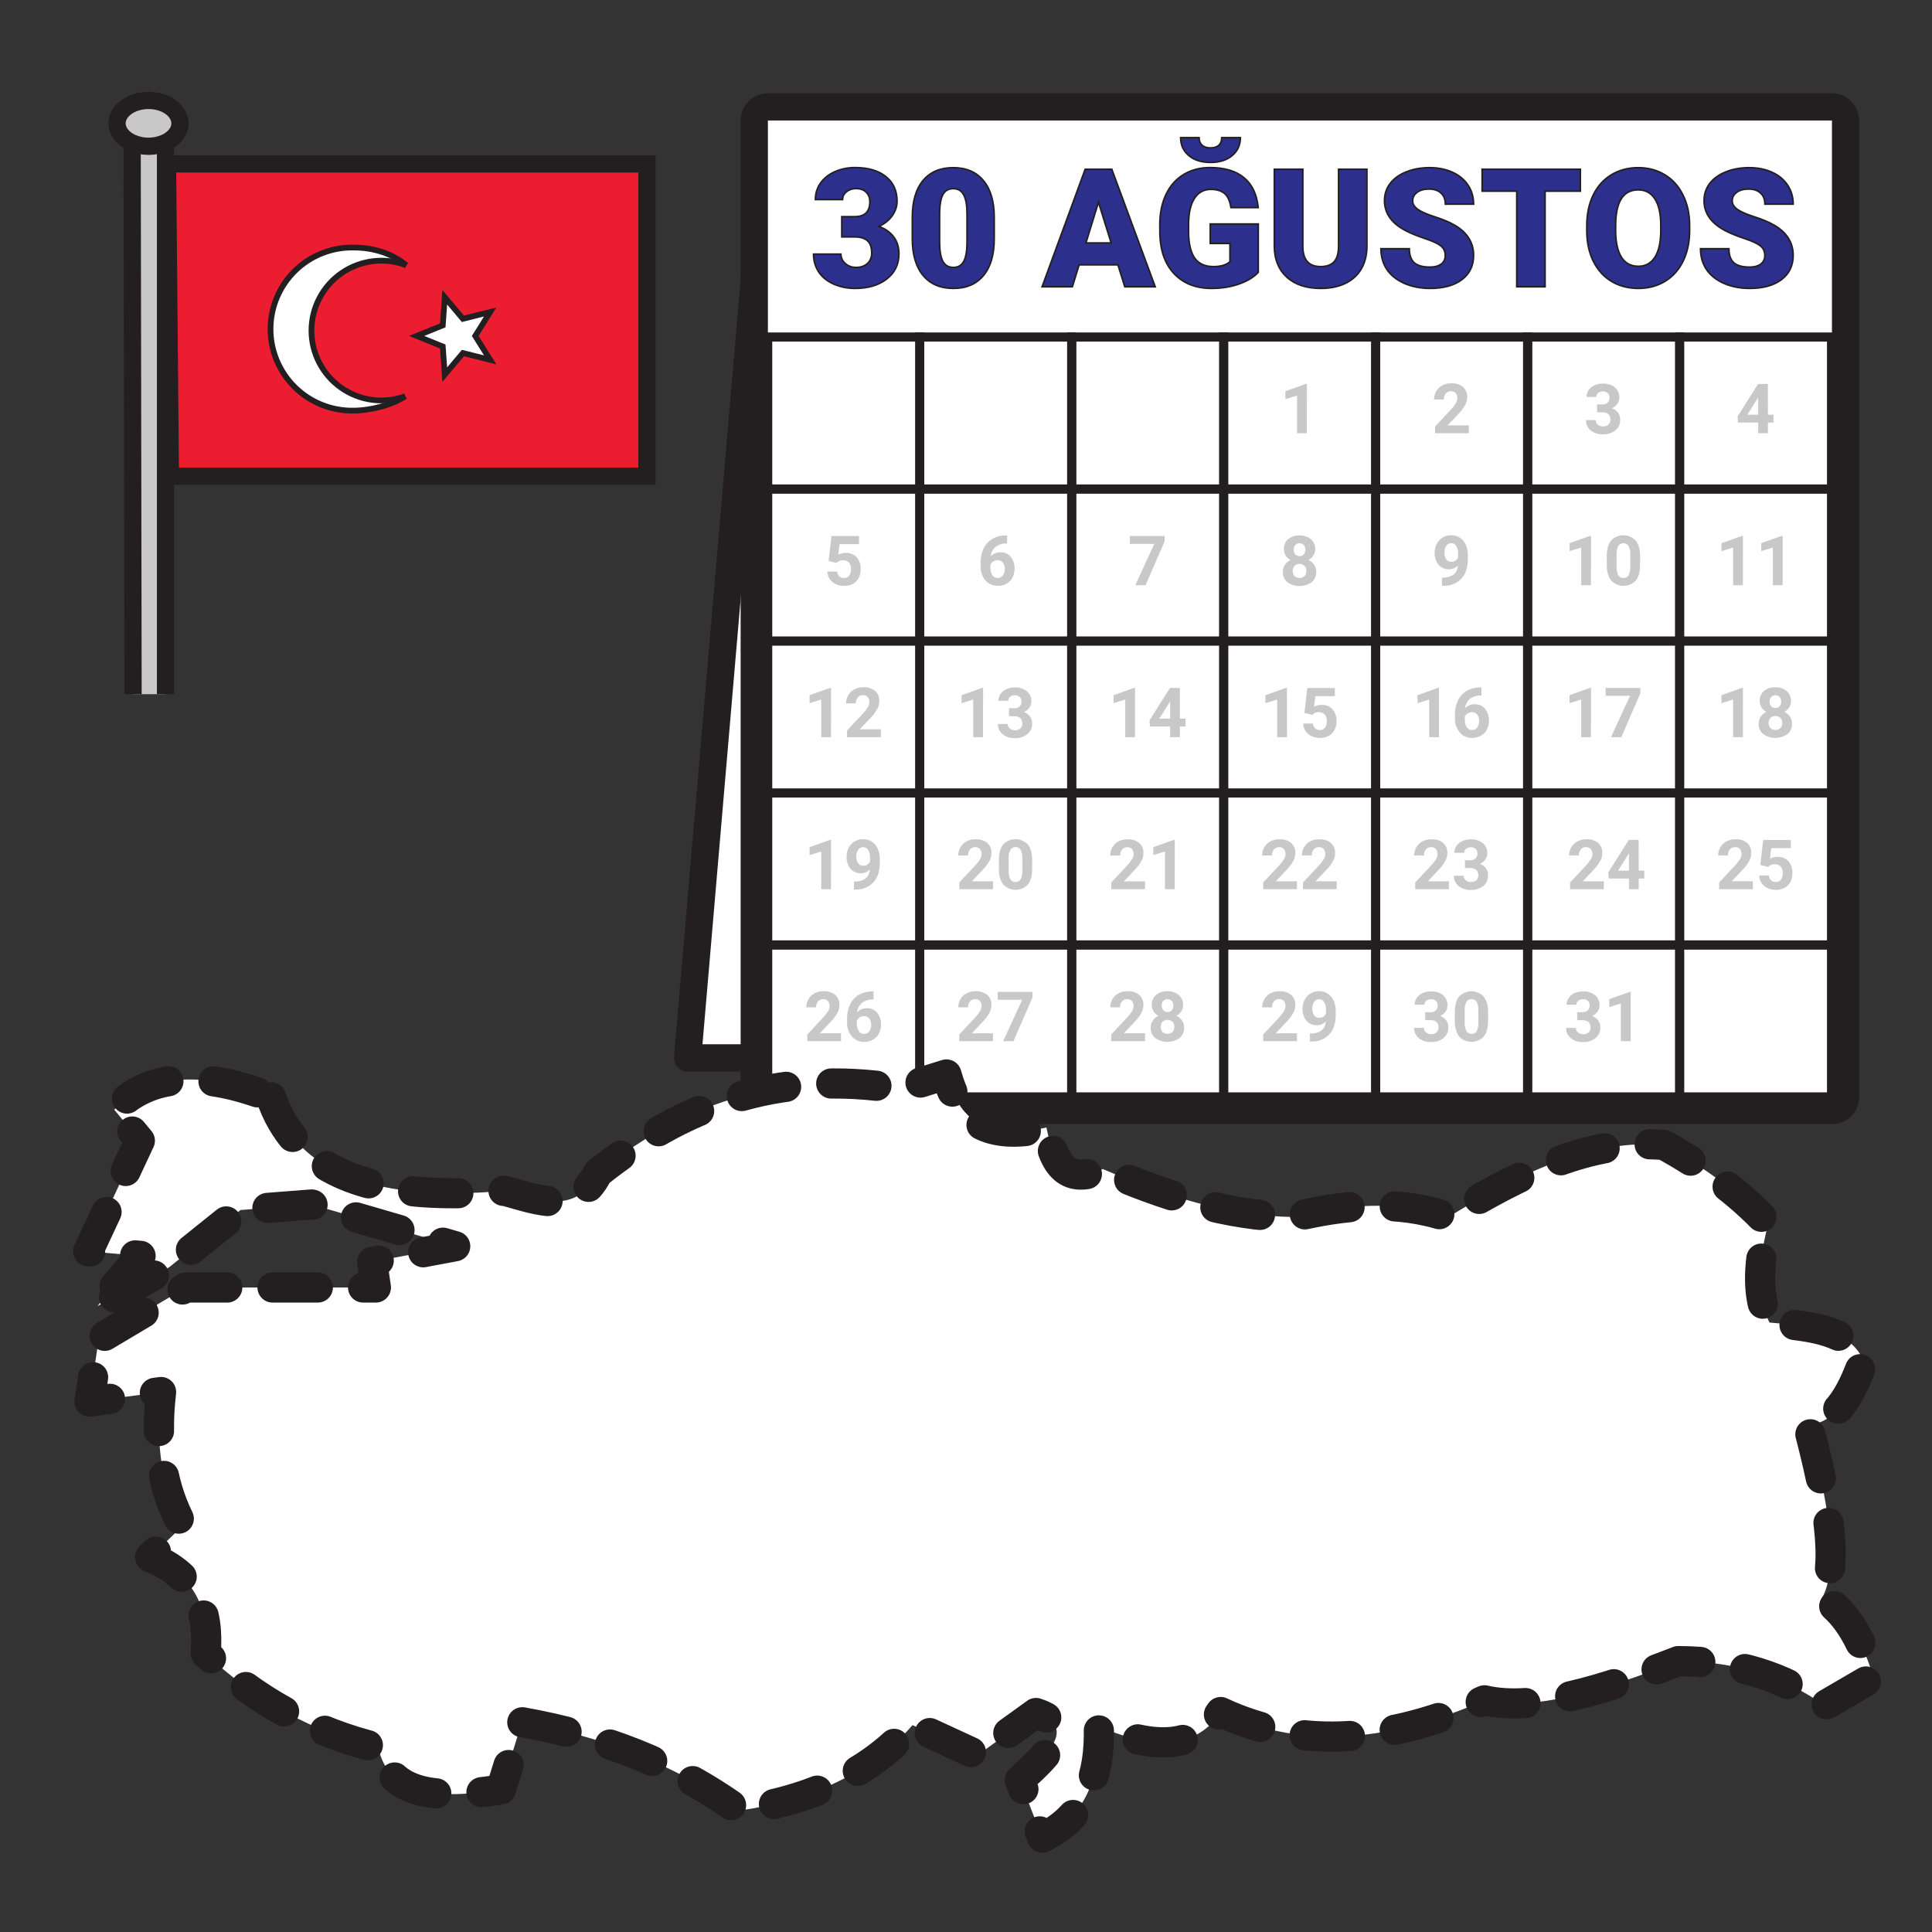 <svg width="1024" height="1024" viewBox="0 0 1024 1024" fill="none" xmlns="http://www.w3.org/2000/svg">
<rect x="0" y="0" width="1024" height="1024" fill="#333333" stroke="none"/>
<g id="turkish_national_holidays/august_30">
<g id="pazartesi">
<path id="back" d="M407.028 63.879L364.449 560.701H407.028V63.879Z" fill="white" stroke="#231F20" stroke-width="14.469" stroke-linejoin="round"/>
<g id="frame">
<path id="Vector" d="M970.969 56.645H407.028C403.031 56.645 399.791 59.885 399.791 63.882V581.39C399.791 585.387 403.031 588.627 407.028 588.627H970.969C974.966 588.627 978.206 585.387 978.206 581.39V63.882C978.206 59.885 974.966 56.645 970.969 56.645Z" fill="white"/>
<path id="Vector_2" d="M970.969 63.88V581.377H407.004V63.88H970.969ZM970.969 49.43H407.004C403.172 49.43 399.496 50.952 396.786 53.662C394.077 56.372 392.554 60.047 392.554 63.88V581.377C392.554 585.209 394.077 588.884 396.786 591.594C399.496 594.304 403.172 595.826 407.004 595.826H970.969C974.802 595.826 978.477 594.304 981.187 591.594C983.897 588.884 985.419 585.209 985.419 581.377V63.88C985.419 60.047 983.897 56.372 981.187 53.662C978.477 50.952 974.802 49.43 970.969 49.43Z" fill="#231F20"/>
</g>
<g id="column 7">
<path id="A6" d="M970.752 500.832H890.207V581.378H970.752V500.832Z" fill="white" stroke="#231F20" stroke-width="4.823" stroke-miterlimit="10"/>
<path id="A5" d="M970.752 420.273H890.207V500.819H970.752V420.273Z" fill="white" stroke="#231F20" stroke-width="4.823" stroke-miterlimit="10"/>
<path id="A4" d="M970.752 339.73H890.207V420.276H970.752V339.73Z" fill="white" stroke="#231F20" stroke-width="4.823" stroke-miterlimit="10"/>
<path id="A3" d="M970.752 259.184H890.207V339.729H970.752V259.184Z" fill="white" stroke="#231F20" stroke-width="4.823" stroke-miterlimit="10"/>
<path id="A2" d="M970.752 178.625H890.207V259.171H970.752V178.625Z" fill="white" stroke="#231F20" stroke-width="4.823" stroke-miterlimit="10"/>
<path id="Vector_3" d="M929.076 471.281H911.195V467.741L919.624 458.734C920.587 457.719 921.447 456.609 922.189 455.422C922.71 454.617 923.001 453.684 923.032 452.725C923.084 451.737 922.771 450.764 922.153 449.992C921.831 449.652 921.439 449.388 921.004 449.217C920.569 449.046 920.102 448.974 919.636 449.004C919.113 448.979 918.591 449.075 918.111 449.284C917.631 449.493 917.205 449.809 916.866 450.208C916.158 451.117 915.8 452.249 915.855 453.399H910.653C910.657 451.865 911.073 450.359 911.857 449.04C912.615 447.726 913.73 446.653 915.072 445.946C916.527 445.183 918.15 444.798 919.792 444.826C922.023 444.689 924.228 445.37 925.994 446.74C926.751 447.426 927.345 448.274 927.73 449.22C928.116 450.166 928.284 451.187 928.221 452.207C928.204 453.58 927.862 454.93 927.222 456.145C926.284 457.85 925.126 459.425 923.778 460.829L917.842 467.079H929.064L929.076 471.281Z" fill="#C8C8C8"/>
<path id="Vector_4" d="M933.026 458.445L934.531 445.199H949.162V449.51H938.782L938.132 455.121C939.34 454.477 940.688 454.142 942.057 454.146C943.142 454.088 944.226 454.264 945.236 454.663C946.246 455.062 947.158 455.675 947.909 456.458C949.409 458.267 950.162 460.579 950.017 462.924C950.045 464.498 949.681 466.054 948.957 467.452C948.266 468.763 947.201 469.84 945.899 470.547C944.454 471.312 942.837 471.694 941.202 471.655C939.684 471.666 938.182 471.337 936.807 470.691C935.512 470.104 934.403 469.171 933.604 467.994C932.831 466.816 932.413 465.441 932.4 464.032H937.53C937.574 464.991 937.978 465.899 938.662 466.573C939.363 467.194 940.278 467.517 941.214 467.476C941.73 467.511 942.246 467.419 942.718 467.209C943.19 466.999 943.604 466.678 943.924 466.272C944.629 465.205 944.963 463.935 944.875 462.659C944.961 461.425 944.569 460.205 943.779 459.252C943.379 458.842 942.896 458.522 942.362 458.314C941.829 458.107 941.256 458.016 940.685 458.048C939.602 458 938.538 458.341 937.686 459.011L937.18 459.48L933.026 458.445Z" fill="#C8C8C8"/>
<path id="Vector_5" d="M923.778 390.736H918.588V370.759L912.411 372.686V368.471L923.249 364.594H923.802L923.778 390.736Z" fill="#C8C8C8"/>
<path id="Vector_6" d="M949.27 371.567C949.288 372.76 948.957 373.931 948.318 374.939C947.668 375.941 946.762 376.751 945.693 377.287C946.902 377.85 947.943 378.717 948.716 379.804C949.465 380.92 949.852 382.24 949.824 383.585C949.865 384.622 949.669 385.656 949.252 386.607C948.835 387.559 948.207 388.403 947.415 389.075C945.526 390.395 943.278 391.103 940.973 391.103C938.669 391.103 936.42 390.395 934.531 389.075C933.739 388.406 933.111 387.564 932.693 386.615C932.276 385.665 932.081 384.633 932.123 383.597C932.094 382.252 932.481 380.932 933.231 379.816C933.989 378.726 935.024 377.857 936.229 377.299C935.164 376.763 934.262 375.953 933.616 374.951C932.981 373.942 932.655 372.77 932.677 371.579C932.635 370.585 932.814 369.593 933.199 368.676C933.584 367.758 934.166 366.936 934.904 366.269C936.591 364.874 938.74 364.165 940.925 364.282C943.106 364.169 945.251 364.868 946.946 366.245C947.705 366.903 948.308 367.722 948.71 368.643C949.112 369.564 949.303 370.563 949.27 371.567ZM944.622 383.199C944.646 382.703 944.571 382.206 944.402 381.739C944.232 381.272 943.971 380.843 943.634 380.478C942.91 379.822 941.968 379.459 940.991 379.459C940.014 379.459 939.072 379.822 938.348 380.478C937.715 381.241 937.368 382.201 937.368 383.193C937.368 384.185 937.715 385.146 938.348 385.909C939.083 386.557 940.029 386.915 941.009 386.915C941.989 386.915 942.936 386.557 943.67 385.909C944.001 385.543 944.256 385.115 944.419 384.65C944.582 384.185 944.651 383.691 944.622 383.199ZM944.08 371.82C944.111 370.946 943.825 370.09 943.273 369.412C942.665 368.826 941.854 368.499 941.009 368.499C940.165 368.499 939.354 368.826 938.746 369.412C938.187 370.086 937.899 370.945 937.939 371.82C937.894 372.729 938.181 373.623 938.746 374.337C939.348 374.937 940.164 375.275 941.015 375.275C941.866 375.275 942.683 374.937 943.285 374.337C943.832 373.616 944.105 372.724 944.056 371.82H944.08Z" fill="#C8C8C8"/>
<path id="Vector_7" d="M923.778 310.177H918.588V290.2L912.411 292.115V287.9L923.249 284.035H923.802L923.778 310.177Z" fill="#C8C8C8"/>
<path id="Vector_8" d="M944.839 310.177H939.661V290.2L933.472 292.115V287.9L944.309 284.035H944.863L944.839 310.177Z" fill="#C8C8C8"/>
<path id="Vector_9" d="M937.048 219.808H940.01V223.974H937.048V229.622H931.87V223.974H921.177L920.948 220.711L931.786 203.516H937.024L937.048 219.808ZM926.102 219.808H931.87V210.596L931.533 211.186L926.102 219.808Z" fill="#C8C8C8"/>
</g>
<g id="column 6">
<path id="A6_2" d="M890.195 500.832H809.649V581.378H890.195V500.832Z" fill="white" stroke="#231F20" stroke-width="4.823" stroke-miterlimit="10"/>
<path id="A5_2" d="M890.195 420.273H809.649V500.819H890.195V420.273Z" fill="white" stroke="#231F20" stroke-width="4.823" stroke-miterlimit="10"/>
<path id="A4_2" d="M890.195 339.73H809.649V420.276H890.195V339.73Z" fill="white" stroke="#231F20" stroke-width="4.823" stroke-miterlimit="10"/>
<path id="A3_2" d="M890.195 259.184H809.649V339.729H890.195V259.184Z" fill="white" stroke="#231F20" stroke-width="4.823" stroke-miterlimit="10"/>
<path id="A2_2" d="M890.195 178.625H809.649V259.171H890.195V178.625Z" fill="white" stroke="#231F20" stroke-width="4.823" stroke-miterlimit="10"/>
<path id="Vector_10" d="M835.911 536.488H838.669C839.198 536.532 839.731 536.467 840.234 536.297C840.737 536.127 841.2 535.856 841.595 535.5C841.918 535.149 842.169 534.738 842.332 534.289C842.495 533.841 842.568 533.364 842.546 532.887C842.565 532.443 842.491 531.999 842.329 531.585C842.168 531.17 841.922 530.794 841.607 530.479C840.884 529.864 839.954 529.549 839.006 529.6C838.105 529.573 837.223 529.863 836.513 530.419C836.194 530.671 835.938 530.993 835.764 531.361C835.591 531.729 835.505 532.132 835.514 532.538H830.336C830.327 531.251 830.709 529.991 831.432 528.926C832.208 527.813 833.274 526.934 834.515 526.385C835.889 525.768 837.38 525.456 838.886 525.47C841.217 525.334 843.52 526.039 845.376 527.457C846.169 528.12 846.798 528.957 847.216 529.903C847.634 530.849 847.828 531.878 847.784 532.911C847.789 534.101 847.404 535.26 846.689 536.211C845.952 537.219 844.964 538.016 843.823 538.523C845.149 538.95 846.302 539.795 847.11 540.931C847.847 542.029 848.226 543.329 848.194 544.652C848.232 545.713 848.023 546.769 847.584 547.737C847.145 548.704 846.488 549.556 845.665 550.227C843.745 551.701 841.364 552.448 838.946 552.334C836.636 552.427 834.369 551.692 832.552 550.263C831.748 549.608 831.105 548.776 830.675 547.832C830.245 546.888 830.038 545.857 830.071 544.821H835.249C835.236 545.28 835.329 545.737 835.521 546.154C835.713 546.572 835.999 546.94 836.357 547.229C837.159 547.854 838.146 548.193 839.163 548.193C840.179 548.193 841.167 547.854 841.968 547.229C842.318 546.898 842.593 546.495 842.774 546.048C842.955 545.602 843.037 545.121 843.016 544.64C843.016 542.039 841.583 540.738 838.717 540.738H835.972L835.911 536.488Z" fill="#C8C8C8"/>
<path id="Vector_11" d="M864.293 551.841H859.103V531.864L852.926 533.791V529.577L863.763 525.699H864.329L864.293 551.841Z" fill="#C8C8C8"/>
<path id="Vector_12" d="M850.06 471.283H832.167V467.743L840.596 458.736C841.566 457.723 842.43 456.614 843.172 455.424C843.685 454.615 843.972 453.684 844.003 452.727C844.061 451.738 843.748 450.763 843.124 449.993C842.806 449.654 842.416 449.39 841.983 449.219C841.55 449.048 841.084 448.976 840.62 449.006C840.097 448.981 839.575 449.077 839.095 449.286C838.615 449.495 838.189 449.811 837.85 450.21C837.142 451.119 836.783 452.251 836.839 453.401H831.637C831.641 451.867 832.057 450.361 832.841 449.042C833.599 447.728 834.714 446.655 836.056 445.947C837.507 445.186 839.126 444.801 840.764 444.828C843.022 444.682 845.255 445.372 847.038 446.766C847.793 447.454 848.385 448.302 848.771 449.248C849.156 450.193 849.325 451.213 849.266 452.233C849.243 453.605 848.9 454.954 848.266 456.171C847.328 457.876 846.171 459.451 844.822 460.855L838.886 467.104H850.108L850.06 471.283Z" fill="#C8C8C8"/>
<path id="Vector_13" d="M868.556 461.456H871.518V465.634H868.556V471.282H863.378V465.634H852.673L852.444 462.371L863.282 445.188H868.508L868.556 461.456ZM857.61 461.456H863.378V452.244L863.041 452.834L857.61 461.456Z" fill="#C8C8C8"/>
<path id="Vector_14" d="M843.22 390.736H838.091V370.759L831.901 372.686V368.471L842.739 364.594H843.293L843.22 390.736Z" fill="#C8C8C8"/>
<path id="Vector_15" d="M869.399 367.519L859.308 390.735H853.841L863.956 368.807H851.023V364.629H869.399V367.519Z" fill="#C8C8C8"/>
<path id="Vector_16" d="M843.22 310.177H838.091V290.2L831.901 292.115V287.9L842.739 284.035H843.293L843.22 310.177Z" fill="#C8C8C8"/>
<path id="Vector_17" d="M869.266 299.391C869.266 303.003 868.52 305.765 867.027 307.676C866.19 308.572 865.177 309.286 864.052 309.775C862.928 310.263 861.714 310.516 860.488 310.516C859.262 310.516 858.049 310.263 856.924 309.775C855.799 309.286 854.787 308.572 853.949 307.676C852.432 305.809 851.662 303.112 851.625 299.608V294.791C851.625 291.155 852.384 288.389 853.901 286.494C854.747 285.606 855.766 284.9 856.895 284.42C858.024 283.941 859.24 283.698 860.467 283.707C861.694 283.716 862.905 283.977 864.028 284.473C865.15 284.969 866.158 285.69 866.99 286.591C868.5 288.461 869.27 291.147 869.302 294.647L869.266 299.391ZM864.089 294.105C864.204 292.481 863.897 290.855 863.197 289.384C862.899 288.936 862.496 288.567 862.023 288.309C861.55 288.051 861.022 287.913 860.483 287.906C859.944 287.899 859.412 288.023 858.933 288.268C858.453 288.513 858.04 288.872 857.731 289.312C857.056 290.68 856.741 292.196 856.815 293.719V300.065C856.715 301.694 857.012 303.322 857.682 304.81C857.949 305.308 858.352 305.719 858.845 305.994C859.339 306.269 859.9 306.397 860.464 306.363C861.015 306.403 861.566 306.285 862.053 306.023C862.539 305.76 862.94 305.365 863.209 304.882C863.865 303.453 864.167 301.888 864.089 300.318V294.105Z" fill="#C8C8C8"/>
<path id="Vector_18" d="M846.448 214.339H849.205C849.732 214.383 850.262 214.319 850.763 214.152C851.264 213.984 851.725 213.716 852.119 213.364C852.444 213.011 852.695 212.598 852.859 212.147C853.022 211.696 853.094 211.218 853.07 210.739C853.089 210.294 853.015 209.851 852.853 209.436C852.692 209.022 852.446 208.645 852.131 208.331C851.413 207.716 850.486 207.402 849.542 207.452C848.641 207.424 847.759 207.714 847.05 208.27C846.73 208.522 846.474 208.845 846.3 209.212C846.127 209.58 846.041 209.983 846.05 210.39H840.872C840.864 209.102 841.246 207.843 841.968 206.777C842.741 205.662 843.808 204.782 845.051 204.236C846.425 203.62 847.916 203.307 849.422 203.321C851.753 203.185 854.056 203.89 855.912 205.308C856.704 205.973 857.332 206.81 857.75 207.756C858.167 208.702 858.362 209.73 858.321 210.763C858.321 211.952 857.936 213.109 857.225 214.062C856.492 215.074 855.503 215.872 854.359 216.374C855.686 216.802 856.839 217.647 857.646 218.783C858.384 219.881 858.762 221.181 858.73 222.503C858.769 223.566 858.56 224.624 858.119 225.591C857.678 226.559 857.017 227.411 856.189 228.079C854.277 229.559 851.898 230.307 849.482 230.186C847.171 230.286 844.902 229.55 843.088 228.115C842.282 227.461 841.638 226.63 841.207 225.685C840.777 224.741 840.572 223.709 840.608 222.672H845.785C845.77 223.132 845.862 223.589 846.055 224.007C846.247 224.425 846.534 224.793 846.893 225.08C847.651 225.715 848.615 226.049 849.602 226.02C850.656 226.081 851.692 225.732 852.492 225.044C852.846 224.712 853.123 224.308 853.306 223.859C853.489 223.41 853.573 222.927 853.552 222.443C853.552 219.842 852.107 218.542 849.241 218.542H846.508L846.448 214.339Z" fill="#C8C8C8"/>
</g>
<g id="column 2">
<path id="A6_3" d="M809.649 500.832H729.103V581.378H809.649V500.832Z" fill="white" stroke="#231F20" stroke-width="4.823" stroke-miterlimit="10"/>
<path id="A5_3" d="M809.649 420.273H729.103V500.819H809.649V420.273Z" fill="white" stroke="#231F20" stroke-width="4.823" stroke-miterlimit="10"/>
<path id="A4_3" d="M809.649 339.73H729.103V420.276H809.649V339.73Z" fill="white" stroke="#231F20" stroke-width="4.823" stroke-miterlimit="10"/>
<path id="A3_3" d="M809.649 259.184H729.103V339.729H809.649V259.184Z" fill="white" stroke="#231F20" stroke-width="4.823" stroke-miterlimit="10"/>
<path id="A2_3" d="M809.649 178.625H729.104V259.171H809.649V178.625Z" fill="white" stroke="#231F20" stroke-width="4.823" stroke-miterlimit="10"/>
<path id="Vector_19" d="M755.354 536.488H758.123C758.651 536.533 759.182 536.469 759.683 536.299C760.185 536.129 760.646 535.857 761.037 535.5C761.361 535.149 761.611 534.738 761.774 534.289C761.938 533.841 762.01 533.364 761.988 532.887C762.007 532.443 761.933 531.999 761.772 531.585C761.61 531.17 761.364 530.794 761.049 530.479C760.331 529.865 759.404 529.55 758.46 529.6C757.559 529.573 756.677 529.863 755.968 530.419C755.646 530.669 755.388 530.991 755.215 531.359C755.041 531.727 754.956 532.131 754.968 532.538H749.778C749.774 531.25 750.16 529.99 750.886 528.926C751.659 527.81 752.726 526.931 753.969 526.385C755.343 525.768 756.834 525.456 758.34 525.47C760.668 525.333 762.967 526.039 764.818 527.457C765.611 528.12 766.241 528.958 766.658 529.903C767.076 530.849 767.27 531.878 767.227 532.911C767.229 534.099 766.849 535.256 766.143 536.211C765.4 537.218 764.408 538.014 763.265 538.523C764.571 538.903 765.712 539.71 766.506 540.814C767.3 541.918 767.702 543.257 767.648 544.616C767.687 545.679 767.478 546.736 767.037 547.704C766.596 548.672 765.935 549.523 765.107 550.191C763.192 551.667 760.815 552.414 758.4 552.298C756.089 552.398 753.82 551.663 752.006 550.227C751.2 549.574 750.556 548.742 750.125 547.798C749.695 546.853 749.49 545.822 749.525 544.784H754.703C754.689 545.243 754.78 545.699 754.97 546.117C755.16 546.534 755.444 546.902 755.799 547.193C756.601 547.818 757.588 548.157 758.605 548.157C759.621 548.157 760.609 547.818 761.411 547.193C761.761 546.862 762.035 546.459 762.216 546.012C762.397 545.566 762.479 545.085 762.458 544.604C762.458 542.003 761.025 540.702 758.159 540.702H755.414L755.354 536.488Z" fill="#C8C8C8"/>
<path id="Vector_20" d="M788.721 541.038C788.721 544.65 787.974 547.412 786.481 549.322C785.648 550.224 784.638 550.945 783.515 551.44C782.391 551.935 781.178 552.193 779.95 552.199C778.722 552.205 777.506 551.957 776.378 551.473C775.25 550.988 774.233 550.277 773.392 549.382C771.891 547.504 771.12 544.815 771.08 541.315V536.498C771.08 532.845 771.835 530.08 773.344 528.201C774.183 527.31 775.195 526.6 776.318 526.115C777.442 525.629 778.653 525.379 779.876 525.379C781.1 525.379 782.311 525.629 783.435 526.115C784.558 526.6 785.57 527.31 786.409 528.201C788.06 530.552 788.874 533.389 788.721 536.257V541.038ZM783.543 535.763C783.667 534.14 783.377 532.512 782.7 531.031C782.421 530.552 782.014 530.16 781.525 529.899C781.036 529.637 780.484 529.517 779.931 529.55C779.395 529.518 778.862 529.632 778.386 529.88C777.911 530.128 777.513 530.501 777.233 530.959C776.555 532.325 776.235 533.842 776.306 535.366V541.724C776.204 543.354 776.506 544.984 777.185 546.468C777.474 546.939 777.877 547.329 778.358 547.602C778.838 547.874 779.38 548.02 779.932 548.026C780.484 548.033 781.029 547.898 781.515 547.636C782.002 547.374 782.413 546.993 782.712 546.529C783.362 545.098 783.663 543.534 783.591 541.965L783.543 535.763Z" fill="#C8C8C8"/>
<path id="Vector_21" d="M767.973 471.283H750.091V467.742L758.521 458.735C759.484 457.717 760.347 456.608 761.098 455.424C761.61 454.615 761.897 453.684 761.928 452.727C761.981 451.739 761.668 450.766 761.049 449.993C760.728 449.654 760.336 449.389 759.901 449.219C759.466 449.048 758.999 448.975 758.533 449.006C758.01 448.981 757.488 449.077 757.008 449.286C756.528 449.494 756.102 449.811 755.763 450.21C755.055 451.119 754.696 452.251 754.752 453.401H749.562C749.543 451.873 749.934 450.368 750.694 449.042C751.452 447.728 752.567 446.655 753.909 445.947C755.363 445.184 756.987 444.799 758.629 444.827C760.883 444.683 763.112 445.373 764.891 446.766C765.65 447.451 766.245 448.299 766.632 449.245C767.02 450.191 767.19 451.212 767.13 452.233C767.109 453.607 766.762 454.956 766.119 456.171C765.185 457.879 764.027 459.454 762.675 460.855L756.751 467.104H767.961L767.973 471.283Z" fill="#C8C8C8"/>
<path id="Vector_22" d="M776.426 455.942H779.184C779.713 455.986 780.246 455.921 780.749 455.751C781.252 455.581 781.716 455.31 782.11 454.954C782.433 454.603 782.684 454.192 782.847 453.743C783.011 453.295 783.083 452.818 783.061 452.341C783.081 451.896 783.006 451.451 782.842 451.036C782.678 450.621 782.429 450.245 782.11 449.933C781.396 449.312 780.466 448.997 779.521 449.054C778.619 449.022 777.736 449.312 777.029 449.873C776.708 450.123 776.45 450.446 776.277 450.814C776.103 451.182 776.018 451.585 776.029 451.992H770.851C770.832 450.685 771.215 449.403 771.947 448.319C772.724 447.21 773.79 446.335 775.03 445.791C776.402 445.168 777.894 444.856 779.401 444.876C781.73 444.741 784.031 445.442 785.891 446.85C786.683 447.517 787.312 448.357 787.73 449.304C788.147 450.252 788.342 451.283 788.299 452.317C788.296 453.506 787.912 454.662 787.204 455.617C786.464 456.622 785.477 457.418 784.338 457.929C785.648 458.3 786.794 459.105 787.588 460.212C788.382 461.318 788.777 462.661 788.709 464.022C788.746 465.084 788.536 466.141 788.095 467.109C787.654 468.076 786.994 468.928 786.168 469.597C784.252 471.069 781.874 471.811 779.461 471.692C777.15 471.792 774.88 471.057 773.067 469.621C772.261 468.964 771.618 468.13 771.187 467.184C770.757 466.238 770.551 465.205 770.586 464.166H775.764C775.753 464.626 775.847 465.081 776.039 465.499C776.231 465.916 776.516 466.284 776.872 466.574C777.677 467.192 778.663 467.526 779.678 467.526C780.692 467.526 781.678 467.192 782.483 466.574C782.833 466.243 783.107 465.84 783.288 465.394C783.469 464.947 783.551 464.467 783.531 463.986C783.531 461.385 782.098 460.072 779.22 460.072H776.487L776.426 455.942Z" fill="#C8C8C8"/>
<path id="Vector_23" d="M762.675 390.736H757.497V370.759L751.308 372.686V368.471L762.145 364.594H762.699L762.675 390.736Z" fill="#C8C8C8"/>
<path id="Vector_24" d="M785.205 364.365V368.628H784.699C782.661 368.564 780.665 369.211 779.051 370.458C777.586 371.704 776.663 373.469 776.474 375.383C777.157 374.689 777.976 374.143 778.879 373.78C779.783 373.417 780.751 373.246 781.725 373.276C782.753 373.23 783.777 373.424 784.717 373.842C785.658 374.26 786.488 374.891 787.143 375.684C788.55 377.519 789.263 379.792 789.154 382.102C789.175 383.708 788.794 385.293 788.046 386.714C787.34 388.062 786.256 389.175 784.928 389.917C783.54 390.716 781.965 391.132 780.364 391.121C779.11 391.168 777.861 390.933 776.709 390.435C775.557 389.937 774.531 389.189 773.705 388.243C771.932 386.101 771.026 383.374 771.164 380.597V378.706C771.113 376.115 771.666 373.546 772.778 371.205C773.782 369.107 775.382 367.352 777.378 366.159C779.499 364.947 781.907 364.327 784.35 364.365H785.205ZM780.147 377.454C779.346 377.449 778.56 377.675 777.883 378.104C777.225 378.519 776.701 379.118 776.378 379.826V381.404C776.3 382.829 776.657 384.244 777.402 385.462C777.717 385.927 778.145 386.305 778.647 386.56C779.148 386.815 779.706 386.938 780.268 386.919C780.791 386.931 781.309 386.817 781.778 386.587C782.248 386.356 782.655 386.016 782.965 385.594C783.64 384.581 784 383.392 784 382.174C784 380.957 783.64 379.767 782.965 378.755C782.632 378.33 782.202 377.991 781.713 377.765C781.223 377.539 780.686 377.432 780.147 377.454Z" fill="#C8C8C8"/>
<path id="Vector_25" d="M772.742 299.752C772.128 300.386 771.392 300.888 770.579 301.229C769.766 301.571 768.892 301.744 768.01 301.739C766.965 301.776 765.926 301.579 764.967 301.162C764.009 300.746 763.156 300.12 762.47 299.331C761.009 297.526 760.267 295.244 760.387 292.925C760.369 291.287 760.754 289.671 761.507 288.217C762.214 286.831 763.299 285.674 764.638 284.881C766.004 284.074 767.566 283.657 769.153 283.677C770.776 283.651 772.37 284.098 773.741 284.965C775.122 285.87 776.206 287.159 776.86 288.674C777.632 290.417 778.018 292.307 777.992 294.213V296.224C777.992 300.575 776.908 303.991 774.741 306.471C773.577 307.746 772.157 308.761 770.573 309.448C768.99 310.135 767.279 310.479 765.553 310.457H764.277V306.134H765.421C769.936 305.857 772.369 303.774 772.742 299.752ZM769.274 297.778C770.045 297.797 770.804 297.574 771.441 297.139C772.019 296.736 772.49 296.199 772.814 295.574V293.443C772.898 292.007 772.546 290.58 771.803 289.348C771.517 288.897 771.12 288.527 770.649 288.274C770.179 288.021 769.651 287.893 769.117 287.903C768.605 287.904 768.1 288.035 767.652 288.284C767.203 288.532 766.825 288.89 766.553 289.324C765.85 290.394 765.5 291.658 765.553 292.937C765.502 294.178 765.843 295.404 766.528 296.441C766.836 296.877 767.249 297.228 767.729 297.462C768.209 297.696 768.741 297.804 769.274 297.778Z" fill="#C8C8C8"/>
<path id="Vector_26" d="M778.51 229.633H760.616V226.081L769.045 217.086C770.012 216.07 770.872 214.956 771.61 213.763C772.122 212.958 772.409 212.031 772.441 211.077C772.499 210.089 772.185 209.114 771.562 208.344C771.244 208.003 770.855 207.736 770.422 207.563C769.988 207.39 769.522 207.316 769.057 207.345C768.534 207.321 768.013 207.417 767.533 207.626C767.053 207.834 766.627 208.15 766.288 208.549C765.582 209.454 765.224 210.581 765.276 211.728H760.074C760.06 210.199 760.455 208.694 761.218 207.369C761.976 206.055 763.091 204.982 764.433 204.274C765.884 203.513 767.503 203.128 769.141 203.154C771.399 203.016 773.629 203.705 775.415 205.093C776.169 205.781 776.76 206.629 777.145 207.575C777.531 208.521 777.701 209.54 777.643 210.56C777.62 211.936 777.278 213.288 776.643 214.509C775.705 216.211 774.547 217.782 773.199 219.181L767.263 225.443H778.486L778.51 229.633Z" fill="#C8C8C8"/>
</g>
<g id="column 4">
<path id="A6_4" d="M729.091 500.832H648.545V581.378H729.091V500.832Z" fill="white" stroke="#231F20" stroke-width="4.823" stroke-miterlimit="10"/>
<path id="A5_4" d="M729.091 420.273H648.545V500.819H729.091V420.273Z" fill="white" stroke="#231F20" stroke-width="4.823" stroke-miterlimit="10"/>
<path id="A4_4" d="M729.091 339.73H648.545V420.276H729.091V339.73Z" fill="white" stroke="#231F20" stroke-width="4.823" stroke-miterlimit="10"/>
<path id="A3_4" d="M729.091 259.184H648.545V339.729H729.091V259.184Z" fill="white" stroke="#231F20" stroke-width="4.823" stroke-miterlimit="10"/>
<path id="A2_4" d="M729.091 178.625H648.545V259.171H729.091V178.625Z" fill="white" stroke="#231F20" stroke-width="4.823" stroke-miterlimit="10"/>
<path id="Vector_27" d="M687.428 551.841H669.51V548.288L677.939 539.293C678.91 538.277 679.774 537.163 680.516 535.97C681.028 535.165 681.315 534.238 681.347 533.285C681.404 532.296 681.091 531.321 680.467 530.551C680.15 530.21 679.76 529.943 679.327 529.77C678.894 529.597 678.428 529.523 677.963 529.552C677.44 529.528 676.919 529.624 676.439 529.833C675.958 530.041 675.533 530.357 675.193 530.756C674.488 531.661 674.13 532.788 674.182 533.935H668.98C668.966 532.406 669.361 530.901 670.124 529.576C670.882 528.262 671.997 527.189 673.339 526.481C674.79 525.72 676.409 525.335 678.047 525.361C680.305 525.223 682.535 525.912 684.321 527.3C685.075 527.989 685.666 528.836 686.051 529.782C686.437 530.728 686.606 531.747 686.549 532.767C686.526 534.143 686.184 535.495 685.549 536.716C684.611 538.418 683.453 539.989 682.105 541.388L676.169 547.65H687.391L687.428 551.841Z" fill="#C8C8C8"/>
<path id="Vector_28" d="M702.72 541.401C702.106 542.034 701.371 542.536 700.557 542.878C699.744 543.219 698.87 543.393 697.988 543.388C696.943 543.428 695.903 543.233 694.944 542.816C693.985 542.399 693.132 541.771 692.449 540.979C690.985 539.176 690.243 536.893 690.366 534.573C690.349 532.936 690.733 531.319 691.486 529.865C692.195 528.481 693.28 527.325 694.616 526.529C695.983 525.722 697.545 525.306 699.132 525.325C700.754 525.299 702.348 525.747 703.72 526.614C705.098 527.526 706.182 528.818 706.839 530.335C707.61 532.078 707.996 533.967 707.97 535.874V537.788C707.97 542.139 706.891 545.559 704.731 548.048C703.562 549.318 702.139 550.329 700.554 551.013C698.969 551.698 697.258 552.041 695.531 552.021H694.255V547.771H695.459C699.915 547.542 702.347 545.483 702.72 541.401ZM699.264 539.462C700.032 539.484 700.787 539.26 701.42 538.824C701.997 538.421 702.468 537.884 702.793 537.258V535.127C702.876 533.697 702.527 532.275 701.793 531.045C701.506 530.591 701.107 530.219 700.635 529.964C700.163 529.709 699.633 529.579 699.096 529.588C698.582 529.591 698.078 529.724 697.629 529.975C697.181 530.225 696.803 530.585 696.531 531.021C695.822 532.088 695.472 533.354 695.531 534.633C695.48 535.875 695.822 537.101 696.507 538.137C696.817 538.573 697.233 538.923 697.715 539.155C698.197 539.386 698.73 539.492 699.264 539.462Z" fill="#C8C8C8"/>
<path id="Vector_29" d="M687.428 471.283H669.51V467.743L677.939 458.736C678.909 457.723 679.773 456.614 680.516 455.424C681.028 454.615 681.315 453.684 681.347 452.727C681.404 451.738 681.091 450.763 680.467 449.993C680.149 449.654 679.759 449.39 679.326 449.219C678.893 449.048 678.427 448.976 677.963 449.006C677.44 448.981 676.918 449.077 676.438 449.286C675.958 449.495 675.532 449.811 675.193 450.21C674.485 451.119 674.127 452.251 674.182 453.401H668.98C668.966 451.872 669.361 450.367 670.124 449.042C670.882 447.728 671.997 446.655 673.339 445.947C674.79 445.186 676.409 444.801 678.047 444.828C680.305 444.682 682.538 445.372 684.321 446.766C685.076 447.454 685.668 448.302 686.054 449.248C686.439 450.193 686.608 451.213 686.549 452.233C686.526 453.605 686.183 454.954 685.549 456.171C684.611 457.876 683.453 459.451 682.105 460.855L676.169 467.104H687.391L687.428 471.283Z" fill="#C8C8C8"/>
<path id="Vector_30" d="M708.488 471.282H690.606V467.742L699.035 458.735C699.999 457.72 700.858 456.611 701.6 455.424C702.121 454.618 702.413 453.685 702.443 452.726C702.495 451.738 702.182 450.765 701.564 449.993C701.243 449.654 700.851 449.389 700.416 449.218C699.981 449.048 699.514 448.975 699.047 449.006C698.524 448.981 698.003 449.077 697.522 449.285C697.042 449.494 696.616 449.81 696.278 450.21C695.57 451.118 695.211 452.25 695.266 453.401H690.064C690.05 451.872 690.445 450.367 691.208 449.042C691.967 447.728 693.081 446.655 694.423 445.947C695.878 445.184 697.501 444.799 699.144 444.827C701.398 444.684 703.626 445.374 705.405 446.766C706.163 447.452 706.756 448.299 707.142 449.246C707.527 450.192 707.695 451.213 707.633 452.233C707.616 453.606 707.273 454.955 706.634 456.17C705.696 457.876 704.538 459.451 703.19 460.854L697.253 467.104H708.476L708.488 471.282Z" fill="#C8C8C8"/>
<path id="Vector_31" d="M682.117 390.736H676.939V370.759L670.714 372.686V368.471L681.551 364.594H682.105L682.117 390.736Z" fill="#C8C8C8"/>
<path id="Vector_32" d="M691.377 377.902L692.882 364.656H707.501V368.979H697.121L696.483 374.591C697.687 373.937 699.038 373.597 700.408 373.603C701.491 373.545 702.573 373.722 703.581 374.121C704.589 374.52 705.499 375.132 706.248 375.915C707.754 377.726 708.512 380.043 708.368 382.393C708.392 383.964 708.023 385.516 707.296 386.909C706.609 388.226 705.544 389.308 704.238 390.016C702.793 390.781 701.176 391.163 699.541 391.124C698.027 391.135 696.528 390.806 695.158 390.16C693.865 389.569 692.758 388.636 691.955 387.463C691.183 386.285 690.765 384.91 690.751 383.501H695.881C695.932 384.458 696.34 385.36 697.025 386.03C697.724 386.655 698.64 386.983 699.577 386.945C700.098 386.971 700.617 386.869 701.089 386.648C701.561 386.428 701.972 386.096 702.287 385.681C702.987 384.611 703.321 383.344 703.238 382.068C703.324 380.834 702.932 379.614 702.142 378.661C701.741 378.249 701.256 377.928 700.72 377.721C700.184 377.513 699.609 377.423 699.036 377.456C697.956 377.403 696.894 377.745 696.049 378.42L695.543 378.889L691.377 377.902Z" fill="#C8C8C8"/>
<path id="Vector_33" d="M697.085 291.021C697.1 292.214 696.77 293.385 696.133 294.393C695.484 295.411 694.579 296.242 693.508 296.801C694.722 297.356 695.765 298.225 696.531 299.318C697.28 300.43 697.667 301.746 697.639 303.087C697.681 304.127 697.486 305.162 697.068 306.116C696.651 307.069 696.023 307.915 695.23 308.59C693.339 309.903 691.091 310.607 688.788 310.607C686.485 310.607 684.237 309.903 682.346 308.59C681.553 307.918 680.924 307.074 680.507 306.123C680.089 305.171 679.895 304.137 679.937 303.099C679.909 301.755 680.296 300.434 681.045 299.318C681.805 298.232 682.84 297.367 684.044 296.813C682.977 296.253 682.076 295.423 681.431 294.405C680.798 293.396 680.471 292.224 680.491 291.033C680.448 290.037 680.626 289.043 681.011 288.123C681.396 287.203 681.979 286.38 682.719 285.711C684.468 284.437 686.576 283.75 688.74 283.75C690.904 283.75 693.012 284.437 694.761 285.711C695.519 286.367 696.121 287.184 696.524 288.103C696.926 289.022 697.117 290.019 697.085 291.021ZM692.388 302.653C692.414 302.157 692.34 301.66 692.17 301.193C692.001 300.725 691.739 300.297 691.401 299.932C691.056 299.585 690.642 299.314 690.186 299.138C689.729 298.961 689.241 298.883 688.752 298.908C688.266 298.886 687.782 298.965 687.328 299.139C686.874 299.313 686.461 299.579 686.115 299.92C685.48 300.68 685.132 301.639 685.132 302.629C685.132 303.62 685.48 304.579 686.115 305.339C686.85 305.987 687.796 306.345 688.776 306.345C689.756 306.345 690.702 305.987 691.437 305.339C691.766 304.977 692.019 304.553 692.183 304.092C692.346 303.631 692.416 303.142 692.388 302.653ZM691.847 291.274C691.878 290.4 691.591 289.545 691.04 288.866C690.753 288.553 690.4 288.308 690.006 288.15C689.612 287.992 689.188 287.924 688.764 287.951C688.346 287.928 687.929 287.995 687.54 288.149C687.151 288.303 686.801 288.539 686.512 288.842C685.944 289.539 685.656 290.424 685.705 291.322C685.661 292.227 685.948 293.118 686.512 293.827C686.808 294.129 687.161 294.369 687.551 294.532C687.941 294.696 688.359 294.78 688.782 294.78C689.205 294.78 689.623 294.696 690.013 294.532C690.403 294.369 690.756 294.129 691.052 293.827C691.636 293.108 691.936 292.2 691.895 291.274H691.847Z" fill="#C8C8C8"/>
<path id="Vector_34" d="M692.653 229.634H687.475V209.657L681.286 211.584V207.37L692.124 203.492H692.677L692.653 229.634Z" fill="#C8C8C8"/>
</g>
<g id="column 3">
<path id="A6_5" d="M648.545 500.832H568V581.378H648.545V500.832Z" fill="white" stroke="#231F20" stroke-width="4.823" stroke-miterlimit="10"/>
<path id="A5_5" d="M648.545 420.273H568V500.819H648.545V420.273Z" fill="white" stroke="#231F20" stroke-width="4.823" stroke-miterlimit="10"/>
<path id="A4_5" d="M648.545 339.73H568V420.276H648.545V339.73Z" fill="white" stroke="#231F20" stroke-width="4.823" stroke-miterlimit="10"/>
<path id="A3_5" d="M648.545 259.184H568V339.729H648.545V259.184Z" fill="white" stroke="#231F20" stroke-width="4.823" stroke-miterlimit="10"/>
<path id="A2_5" d="M648.545 178.625H568V259.171H648.545V178.625Z" fill="white" stroke="#231F20" stroke-width="4.823" stroke-miterlimit="10"/>
<path id="Vector_35" d="M606.894 551.841H588.988V548.288L597.417 539.293C598.381 538.271 599.244 537.158 599.994 535.97C600.506 535.165 600.793 534.238 600.825 533.285C600.883 532.296 600.569 531.321 599.946 530.551C599.625 530.21 599.234 529.944 598.799 529.771C598.364 529.599 597.896 529.524 597.429 529.552C596.906 529.529 596.385 529.625 595.905 529.834C595.426 530.043 594.999 530.358 594.66 530.756C593.955 531.661 593.596 532.789 593.648 533.935H588.47C588.452 532.407 588.843 530.902 589.602 529.576C590.361 528.262 591.475 527.189 592.817 526.481C594.273 525.72 595.895 525.335 597.538 525.361C599.791 525.222 602.018 525.912 603.799 527.3C604.557 527.986 605.152 528.833 605.54 529.779C605.927 530.725 606.098 531.746 606.039 532.767C606.018 534.145 605.671 535.498 605.027 536.716C604.093 538.421 602.935 539.992 601.584 541.389L595.659 547.65H606.894V551.841Z" fill="#C8C8C8"/>
<path id="Vector_36" d="M627.063 532.668C627.087 533.862 626.756 535.035 626.112 536.04C625.463 537.039 624.561 537.849 623.499 538.388C624.704 538.95 625.742 539.818 626.509 540.905C627.259 542.021 627.645 543.342 627.617 544.686C627.659 545.724 627.464 546.758 627.047 547.709C626.629 548.661 626.001 549.505 625.209 550.177C623.318 551.498 621.067 552.206 618.761 552.206C616.454 552.206 614.203 551.498 612.312 550.177C611.52 549.507 610.892 548.665 610.475 547.716C610.057 546.766 609.862 545.734 609.904 544.698C609.876 543.354 610.263 542.033 611.012 540.917C611.771 539.827 612.805 538.958 614.01 538.4C612.948 537.861 612.046 537.051 611.397 536.052C610.762 535.044 610.436 533.872 610.458 532.68C610.415 531.686 610.592 530.694 610.978 529.776C611.363 528.858 611.946 528.036 612.686 527.37C614.373 525.977 616.521 525.268 618.706 525.383C620.886 525.275 623.03 525.974 624.727 527.346C625.487 528.005 626.09 528.824 626.495 529.744C626.899 530.665 627.093 531.664 627.063 532.668ZM622.415 544.276C622.439 543.78 622.365 543.284 622.195 542.817C622.026 542.349 621.765 541.92 621.428 541.555C620.704 540.899 619.762 540.536 618.785 540.536C617.808 540.536 616.866 540.899 616.142 541.555C615.508 542.318 615.161 543.279 615.161 544.27C615.161 545.262 615.508 546.223 616.142 546.986C616.879 547.633 617.827 547.989 618.809 547.989C619.79 547.989 620.738 547.633 621.476 546.986C622.135 546.242 622.473 545.268 622.415 544.276ZM621.885 532.897C621.917 532.023 621.63 531.168 621.079 530.489C620.468 529.902 619.655 529.575 618.809 529.575C617.962 529.575 617.149 529.902 616.539 530.489C615.966 531.179 615.677 532.062 615.732 532.957C615.686 533.863 615.973 534.754 616.539 535.462C616.821 535.783 617.173 536.035 617.567 536.2C617.961 536.365 618.388 536.438 618.815 536.413C619.24 536.439 619.665 536.366 620.057 536.201C620.45 536.036 620.799 535.783 621.079 535.462C621.653 534.744 621.941 533.839 621.885 532.921V532.897Z" fill="#C8C8C8"/>
<path id="Vector_37" d="M606.894 471.282H588.988V467.742L597.417 458.734C598.38 457.716 599.243 456.607 599.994 455.423C600.517 454.629 600.821 453.711 600.873 452.762C600.931 451.773 600.618 450.798 599.994 450.028C599.673 449.689 599.281 449.425 598.846 449.254C598.411 449.083 597.944 449.011 597.477 449.041C596.954 449.017 596.433 449.113 595.953 449.322C595.473 449.531 595.047 449.847 594.708 450.245C594 451.154 593.641 452.286 593.696 453.436H588.47C588.452 451.908 588.843 450.403 589.602 449.077C590.361 447.763 591.475 446.69 592.817 445.982C594.273 445.221 595.895 444.836 597.538 444.863C599.792 444.718 602.021 445.408 603.799 446.801C604.558 447.487 605.153 448.334 605.541 449.28C605.929 450.226 606.099 451.247 606.039 452.268C606.017 453.642 605.671 454.991 605.027 456.206C604.094 457.914 602.936 459.489 601.584 460.89L595.659 467.139H606.894V471.282Z" fill="#C8C8C8"/>
<path id="Vector_38" d="M622.632 471.282H617.454V451.318L611.265 453.232V449.018L622.102 445.152H622.656L622.632 471.282Z" fill="#C8C8C8"/>
<path id="Vector_39" d="M601.571 390.736H596.393V370.759L590.204 372.686V368.471L601.041 364.594H601.595L601.571 390.736Z" fill="#C8C8C8"/>
<path id="Vector_40" d="M625.378 380.909H628.34V385.087H625.378V390.735H620.2V385.087H609.495L609.266 381.824L620.103 364.629H625.342L625.378 380.909ZM614.42 380.909H620.2V371.697L619.851 372.287L614.42 380.909Z" fill="#C8C8C8"/>
<path id="Vector_41" d="M617.261 286.976L607.171 310.18H601.704L611.819 288.264H598.838V284.086H617.261V286.976Z" fill="#C8C8C8"/>
</g>
<g id="column-2">
<path id="A6_6" d="M567.999 500.832H487.454V581.378H567.999V500.832Z" fill="white" stroke="#231F20" stroke-width="4.823" stroke-miterlimit="10"/>
<path id="A5_6" d="M567.999 420.273H487.454V500.819H567.999V420.273Z" fill="white" stroke="#231F20" stroke-width="4.823" stroke-miterlimit="10"/>
<path id="A4_6" d="M567.999 339.73H487.454V420.276H567.999V339.73Z" fill="white" stroke="#231F20" stroke-width="4.823" stroke-miterlimit="10"/>
<path id="A3_6" d="M567.999 259.184H487.454V339.729H567.999V259.184Z" fill="white" stroke="#231F20" stroke-width="4.823" stroke-miterlimit="10"/>
<path id="A2_6" d="M567.999 178.625H487.454V259.171H567.999V178.625Z" fill="white" stroke="#231F20" stroke-width="4.823" stroke-miterlimit="10"/>
<path id="Vector_42" d="M526.324 551.841H508.43V548.288L516.859 539.293C517.823 538.274 518.682 537.161 519.424 535.97C519.936 535.165 520.223 534.238 520.255 533.285C520.312 532.296 519.999 531.321 519.376 530.551C519.058 530.21 518.668 529.943 518.235 529.77C517.802 529.597 517.336 529.523 516.871 529.552C516.348 529.528 515.827 529.624 515.347 529.833C514.867 530.041 514.441 530.357 514.101 530.756C513.396 531.661 513.038 532.788 513.09 533.935H507.912C507.898 532.406 508.293 530.901 509.056 529.576C509.814 528.262 510.929 527.189 512.271 526.481C513.722 525.72 515.341 525.335 516.979 525.361C519.237 525.223 521.467 525.912 523.253 527.3C524.007 527.989 524.598 528.836 524.983 529.782C525.369 530.728 525.539 531.747 525.481 532.767C525.458 534.143 525.116 535.495 524.481 536.716C523.543 538.418 522.385 539.989 521.037 541.388L515.101 547.65H526.324V551.841Z" fill="#C8C8C8"/>
<path id="Vector_43" d="M547.252 528.624L537.149 551.84H531.682L541.797 529.913H528.816V525.734H547.252V528.624Z" fill="#C8C8C8"/>
<path id="Vector_44" d="M526.324 471.283H508.43V467.743L516.859 458.736C517.823 457.72 518.682 456.611 519.424 455.424C519.936 454.615 520.223 453.684 520.255 452.727C520.312 451.738 519.999 450.763 519.376 449.993C519.057 449.654 518.667 449.39 518.234 449.219C517.801 449.048 517.335 448.976 516.871 449.006C516.348 448.981 515.826 449.077 515.346 449.286C514.866 449.495 514.44 449.811 514.101 450.21C513.394 451.119 513.035 452.251 513.09 453.401H507.912C507.898 451.872 508.293 450.367 509.056 449.042C509.814 447.728 510.929 446.655 512.271 445.947C513.722 445.186 515.341 444.801 516.979 444.828C519.237 444.682 521.47 445.372 523.253 446.766C524.008 447.454 524.6 448.302 524.986 449.248C525.371 450.193 525.54 451.213 525.481 452.233C525.458 453.605 525.116 454.954 524.481 456.171C523.543 457.876 522.386 459.451 521.037 460.855L515.101 467.104H526.324V471.283Z" fill="#C8C8C8"/>
<path id="Vector_45" d="M547.071 460.495C547.071 464.107 546.324 466.869 544.831 468.779C543.993 469.676 542.98 470.391 541.854 470.879C540.728 471.368 539.514 471.62 538.287 471.62C537.059 471.62 535.845 471.368 534.719 470.879C533.594 470.391 532.58 469.676 531.742 468.779C530.237 466.913 529.466 464.216 529.43 460.711V455.895C529.43 452.282 530.177 449.489 531.694 447.598C532.534 446.709 533.546 446 534.67 445.516C535.793 445.031 537.003 444.781 538.227 444.781C539.45 444.781 540.66 445.031 541.784 445.516C542.907 446 543.919 446.709 544.759 447.598C546.268 449.469 547.039 452.154 547.071 455.654V460.495ZM541.869 455.172C541.979 453.55 541.677 451.926 540.99 450.452C540.71 449.973 540.304 449.581 539.815 449.32C539.326 449.058 538.774 448.938 538.22 448.971C537.685 448.937 537.151 449.051 536.675 449.299C536.2 449.547 535.801 449.921 535.523 450.38C534.839 451.744 534.519 453.263 534.596 454.787V461.193C534.495 462.822 534.793 464.45 535.463 465.937C535.731 466.436 536.137 466.848 536.632 467.123C537.127 467.399 537.691 467.526 538.257 467.491C538.806 467.53 539.355 467.412 539.839 467.149C540.324 466.887 540.723 466.491 540.99 466.01C541.646 464.581 541.947 463.016 541.869 461.446V455.172Z" fill="#C8C8C8"/>
<path id="Vector_46" d="M521.013 390.736H515.836V370.759L509.658 372.686V368.471L520.496 364.594H521.049L521.013 390.736Z" fill="#C8C8C8"/>
<path id="Vector_47" d="M534.765 375.383H537.534C538.061 375.427 538.591 375.363 539.092 375.195C539.593 375.027 540.054 374.759 540.448 374.407C540.773 374.055 541.025 373.641 541.188 373.19C541.351 372.74 541.423 372.261 541.4 371.782C541.418 371.338 541.344 370.894 541.183 370.48C541.021 370.065 540.775 369.689 540.46 369.374C539.742 368.76 538.815 368.445 537.871 368.495C536.97 368.466 536.087 368.756 535.379 369.314C535.057 369.564 534.799 369.886 534.626 370.254C534.452 370.622 534.368 371.026 534.379 371.433H529.189C529.185 370.145 529.571 368.885 530.297 367.821C531.07 366.705 532.137 365.826 533.38 365.28C534.75 364.663 536.237 364.351 537.739 364.365C540.071 364.226 542.375 364.932 544.229 366.352C545.021 367.017 545.649 367.854 546.067 368.799C546.484 369.745 546.679 370.774 546.638 371.806C546.64 372.994 546.26 374.151 545.554 375.106C544.816 376.117 543.823 376.915 542.676 377.418C544.006 377.845 545.163 378.69 545.975 379.826C546.713 380.924 547.092 382.224 547.059 383.547C547.095 384.609 546.885 385.666 546.444 386.633C546.003 387.601 545.344 388.452 544.518 389.122C542.6 390.6 540.218 391.347 537.799 391.229C535.492 391.326 533.228 390.591 531.417 389.158C530.611 388.505 529.967 387.673 529.537 386.729C529.106 385.784 528.901 384.753 528.937 383.715H534.114C534.1 384.174 534.191 384.63 534.381 385.048C534.571 385.465 534.855 385.834 535.21 386.124C536.014 386.745 537 387.082 538.016 387.082C539.031 387.082 540.018 386.745 540.822 386.124C541.171 385.789 541.445 385.384 541.625 384.936C541.806 384.488 541.889 384.006 541.869 383.523C541.869 380.922 540.436 379.621 537.57 379.621H534.765V375.383Z" fill="#C8C8C8"/>
<path id="Vector_48" d="M533.789 283.807V288.081H533.284C531.242 288.015 529.241 288.662 527.624 289.912C526.165 291.16 525.246 292.925 525.059 294.837C525.741 294.14 526.559 293.592 527.462 293.227C528.366 292.863 529.335 292.689 530.309 292.717C531.337 292.675 532.361 292.87 533.3 293.288C534.24 293.705 535.071 294.334 535.728 295.126C537.133 296.961 537.841 299.235 537.727 301.544C537.75 303.144 537.373 304.725 536.631 306.144C535.918 307.49 534.836 308.605 533.512 309.359C532.117 310.132 530.544 310.526 528.949 310.503C527.695 310.55 526.447 310.318 525.295 309.822C524.143 309.326 523.116 308.58 522.29 307.637C520.513 305.492 519.607 302.759 519.749 299.978V298.148C519.694 295.557 520.243 292.989 521.35 290.646C522.359 288.551 523.964 286.801 525.962 285.613C528.076 284.391 530.482 283.766 532.922 283.807H533.789ZM528.732 296.896C527.926 296.885 527.135 297.111 526.456 297.546C525.794 297.962 525.27 298.566 524.951 299.28V300.857C524.869 302.279 525.226 303.692 525.974 304.903C526.289 305.341 526.7 305.7 527.177 305.952C527.653 306.205 528.181 306.343 528.72 306.357C529.259 306.371 529.794 306.26 530.282 306.033C530.771 305.806 531.201 305.469 531.538 305.048C532.26 304.063 532.626 302.861 532.573 301.64C532.633 300.409 532.262 299.196 531.526 298.208C531.199 297.782 530.774 297.44 530.288 297.212C529.802 296.984 529.269 296.875 528.732 296.896Z" fill="#C8C8C8"/>
</g>
<g id="column 1">
<path id="A6_7" d="M487.441 500.832H406.896V581.378H487.441V500.832Z" fill="white" stroke="#231F20" stroke-width="4.823" stroke-miterlimit="10"/>
<path id="A5_7" d="M487.441 420.273H406.896V500.819H487.441V420.273Z" fill="white" stroke="#231F20" stroke-width="4.823" stroke-miterlimit="10"/>
<path id="A4_7" d="M487.441 339.73H406.896V420.276H487.441V339.73Z" fill="white" stroke="#231F20" stroke-width="4.823" stroke-miterlimit="10"/>
<path id="A3_7" d="M487.441 259.184H406.896V339.729H487.441V259.184Z" fill="white" stroke="#231F20" stroke-width="4.823" stroke-miterlimit="10"/>
<path id="A2_7" d="M487.441 178.625H406.896V259.171H487.441V178.625Z" fill="white" stroke="#231F20" stroke-width="4.823" stroke-miterlimit="10"/>
<path id="Vector_49" d="M445.778 551.841H427.884V548.288L436.313 539.293C437.281 538.274 438.144 537.161 438.89 535.97C439.402 535.165 439.689 534.238 439.721 533.285C439.779 532.296 439.465 531.321 438.842 530.551C438.523 530.211 438.134 529.945 437.701 529.773C437.268 529.6 436.802 529.525 436.337 529.552C435.814 529.526 435.292 529.621 434.812 529.83C434.331 530.039 433.906 530.356 433.568 530.756C432.851 531.656 432.488 532.786 432.544 533.935H427.354C427.336 532.407 427.726 530.902 428.486 529.576C429.244 528.262 430.359 527.189 431.701 526.481C433.156 525.72 434.779 525.335 436.421 525.361C438.675 525.222 440.902 525.912 442.683 527.3C443.441 527.986 444.036 528.833 444.424 529.779C444.811 530.725 444.982 531.746 444.923 532.767C444.902 534.145 444.555 535.498 443.911 536.716C442.977 538.421 441.819 539.992 440.467 541.389L434.543 547.65H445.766L445.778 551.841Z" fill="#C8C8C8"/>
<path id="Vector_50" d="M462.997 525.469V529.731H462.503C460.462 529.668 458.462 530.315 456.844 531.562C455.379 532.807 454.455 534.573 454.267 536.487C454.951 535.791 455.772 535.245 456.678 534.883C457.583 534.52 458.554 534.349 459.529 534.379C460.555 534.335 461.578 534.529 462.516 534.947C463.454 535.365 464.283 535.995 464.936 536.788C466.343 538.623 467.055 540.896 466.947 543.206C466.968 544.812 466.587 546.397 465.839 547.818C465.132 549.166 464.049 550.279 462.72 551.021C461.333 551.821 459.758 552.237 458.156 552.225C456.902 552.271 455.654 552.037 454.502 551.539C453.35 551.041 452.323 550.292 451.498 549.347C449.73 547.203 448.829 544.476 448.969 541.701V539.834C448.914 537.243 449.463 534.675 450.57 532.332C451.575 530.232 453.18 528.476 455.182 527.287C457.299 526.074 459.703 525.454 462.142 525.493L462.997 525.469ZM457.952 538.558C457.142 538.549 456.348 538.775 455.664 539.208C455.005 539.623 454.482 540.222 454.159 540.93V542.508C454.081 543.933 454.438 545.348 455.182 546.566C455.498 547.031 455.926 547.409 456.427 547.664C456.928 547.918 457.486 548.042 458.048 548.023C458.573 548.034 459.092 547.92 459.564 547.689C460.035 547.459 460.444 547.119 460.757 546.698C461.43 545.684 461.788 544.495 461.788 543.278C461.788 542.062 461.43 540.872 460.757 539.858C460.426 539.435 459.999 539.096 459.511 538.87C459.023 538.644 458.489 538.537 457.952 538.558Z" fill="#C8C8C8"/>
<path id="Vector_51" d="M440.467 471.282H435.289V451.318L429.1 453.232V449.018L439.937 445.152H440.491L440.467 471.282Z" fill="#C8C8C8"/>
<path id="Vector_52" d="M461.07 460.854C460.455 461.485 459.719 461.987 458.906 462.328C458.093 462.67 457.219 462.844 456.338 462.841C455.293 462.878 454.254 462.681 453.295 462.264C452.337 461.847 451.484 461.221 450.799 460.432C449.332 458.63 448.589 456.346 448.715 454.026C448.697 452.389 449.082 450.772 449.835 449.318C450.538 447.929 451.625 446.772 452.966 445.983C454.333 445.175 455.895 444.759 457.482 444.778C459.104 444.752 460.698 445.2 462.069 446.067C463.445 446.977 464.528 448.265 465.188 449.776C465.96 451.519 466.346 453.408 466.32 455.315V457.241C466.32 461.592 465.236 465.008 463.069 467.489C461.905 468.764 460.485 469.778 458.902 470.465C457.318 471.152 455.607 471.496 453.881 471.475H452.605V467.212H453.749C458.252 467.003 460.693 464.884 461.07 460.854ZM457.578 458.879C458.351 458.9 459.111 458.672 459.745 458.229C460.325 457.833 460.797 457.299 461.118 456.675V454.544C461.202 453.109 460.85 451.681 460.107 450.45C459.821 449.999 459.424 449.629 458.954 449.375C458.483 449.122 457.956 448.995 457.421 449.005C456.909 449.006 456.405 449.137 455.956 449.385C455.508 449.634 455.129 449.992 454.857 450.426C454.148 451.493 453.797 452.759 453.857 454.038C453.806 455.28 454.147 456.506 454.833 457.542C455.14 457.979 455.554 458.33 456.034 458.564C456.514 458.797 457.045 458.906 457.578 458.879Z" fill="#C8C8C8"/>
<path id="Vector_53" d="M440.467 390.736H435.289V370.759L429.1 372.686V368.471L439.937 364.594H440.491L440.467 390.736Z" fill="#C8C8C8"/>
<path id="Vector_54" d="M466.838 390.735H448.945V387.183L457.374 378.188C458.345 377.172 459.208 376.058 459.951 374.864C460.463 374.06 460.749 373.132 460.781 372.179C460.839 371.19 460.526 370.215 459.902 369.446C459.585 369.104 459.195 368.838 458.762 368.665C458.329 368.492 457.863 368.417 457.398 368.446C456.875 368.422 456.353 368.519 455.873 368.727C455.393 368.936 454.967 369.252 454.628 369.65C453.923 370.556 453.564 371.683 453.617 372.829H448.427C448.431 371.295 448.847 369.789 449.631 368.47C450.389 367.156 451.504 366.083 452.846 365.376C454.296 364.613 455.916 364.228 457.554 364.256C459.812 364.117 462.042 364.807 463.828 366.194C464.582 366.883 465.173 367.731 465.558 368.677C465.944 369.622 466.114 370.642 466.056 371.661C466.033 373.037 465.691 374.389 465.056 375.611C464.118 377.312 462.96 378.883 461.612 380.283L455.676 386.545H466.898L466.838 390.735Z" fill="#C8C8C8"/>
<path id="Vector_55" d="M439.191 297.343L440.696 284.098H455.314V288.409H444.934L444.296 294.02C445.504 293.375 446.853 293.04 448.222 293.045C449.304 292.987 450.387 293.163 451.395 293.562C452.403 293.961 453.312 294.573 454.062 295.357C455.566 297.164 456.324 299.476 456.181 301.823C456.205 303.398 455.837 304.954 455.11 306.35C454.422 307.668 453.357 308.75 452.051 309.457C450.605 310.219 448.988 310.596 447.355 310.553C445.839 310.57 444.34 310.241 442.972 309.59C441.676 309.002 440.568 308.069 439.769 306.892C438.996 305.714 438.578 304.339 438.564 302.931H443.694C443.743 303.891 444.151 304.798 444.838 305.471C445.54 306.092 446.455 306.416 447.391 306.375C447.906 306.407 448.422 306.314 448.893 306.105C449.365 305.895 449.779 305.575 450.1 305.17C450.8 304.101 451.134 302.833 451.052 301.558C451.13 300.324 450.739 299.107 449.956 298.15C449.553 297.741 449.067 297.422 448.532 297.215C447.996 297.007 447.423 296.915 446.849 296.946C445.768 296.896 444.706 297.242 443.863 297.921L443.357 298.379L439.191 297.343Z" fill="#C8C8C8"/>
</g>
<g id="30 A&#196;&#158;USTOS">
<path d="M446.163 114.831H452.964C458.353 114.831 461.047 112.193 461.047 106.918C461.047 104.865 460.406 103.197 459.123 101.914C457.84 100.602 456.029 99.946 453.691 99.946C451.78 99.946 450.112 100.502 448.686 101.614C447.289 102.726 446.59 104.109 446.59 105.763H432.176C432.176 102.484 433.089 99.561 434.914 96.995C436.739 94.428 439.262 92.433 442.484 91.007C445.735 89.552 449.299 88.825 453.177 88.825C460.106 88.825 465.553 90.408 469.516 93.573C473.48 96.738 475.462 101.087 475.462 106.619C475.462 109.299 474.635 111.837 472.981 114.232C471.356 116.599 468.975 118.524 465.838 120.006C469.146 121.204 471.741 123.029 473.623 125.481C475.505 127.905 476.446 130.913 476.446 134.506C476.446 140.067 474.307 144.515 470.03 147.851C465.752 151.187 460.135 152.855 453.177 152.855C449.1 152.855 445.307 152.086 441.8 150.546C438.321 148.977 435.684 146.825 433.887 144.087C432.091 141.321 431.192 138.185 431.192 134.677H445.692C445.692 136.588 446.462 138.242 448.002 139.639C449.542 141.036 451.438 141.735 453.691 141.735C456.228 141.735 458.253 141.036 459.764 139.639C461.276 138.213 462.031 136.402 462.031 134.207C462.031 131.07 461.247 128.846 459.679 127.534C458.11 126.223 455.943 125.567 453.177 125.567H446.163V114.831ZM526.96 126.55C526.96 134.962 525.063 141.45 521.271 146.012C517.507 150.574 512.189 152.855 505.317 152.855C498.388 152.855 493.027 150.56 489.234 145.969C485.442 141.378 483.546 134.905 483.546 126.55V115.173C483.546 106.761 485.428 100.274 489.192 95.712C492.984 91.149 498.331 88.868 505.231 88.868C512.132 88.868 517.478 91.163 521.271 95.754C525.063 100.345 526.96 106.832 526.96 115.216V126.55ZM512.545 113.334C512.545 108.857 511.961 105.521 510.792 103.325C509.623 101.101 507.769 99.989 505.231 99.989C502.75 99.989 500.94 101.015 499.799 103.069C498.687 105.122 498.088 108.23 498.003 112.393V128.304C498.003 132.952 498.587 136.36 499.756 138.527C500.926 140.665 502.779 141.735 505.317 141.735C507.769 141.735 509.58 140.694 510.749 138.612C511.918 136.502 512.517 133.209 512.545 128.732V113.334ZM592.53 140.366H571.956L568.363 152H552.324L575.164 89.724H589.279L612.29 152H596.165L592.53 140.366ZM575.549 128.775H588.937L582.221 107.175L575.549 128.775ZM666.911 144.301C664.601 146.867 661.222 148.935 656.773 150.503C652.325 152.071 647.449 152.855 642.145 152.855C633.99 152.855 627.474 150.36 622.598 145.37C617.722 140.38 615.113 133.437 614.771 124.54L614.728 119.151C614.728 113.02 615.812 107.674 617.979 103.111C620.146 98.52 623.24 94.999 627.261 92.546C631.31 90.066 635.986 88.825 641.29 88.825C649.046 88.825 655.063 90.608 659.34 94.172C663.646 97.708 666.155 102.997 666.868 110.04H652.411C651.897 106.562 650.785 104.081 649.074 102.598C647.364 101.115 644.94 100.374 641.803 100.374C638.039 100.374 635.131 101.971 633.078 105.164C631.025 108.358 629.984 112.92 629.955 118.851V122.615C629.955 128.832 631.01 133.508 633.12 136.645C635.259 139.753 638.61 141.307 643.172 141.307C647.078 141.307 649.987 140.437 651.897 138.698V129.031H641.461V118.723H666.911V144.301ZM657.415 72.957C657.415 76.863 655.975 80.028 653.095 82.452C650.215 84.876 646.38 86.088 641.589 86.088C636.799 86.088 632.964 84.876 630.084 82.452C627.204 80.028 625.764 76.863 625.764 72.957H635.558C635.558 74.668 636.086 76.008 637.141 76.977C638.225 77.918 639.707 78.389 641.589 78.389C643.471 78.389 644.926 77.933 645.952 77.02C647.007 76.079 647.535 74.725 647.535 72.957H657.415ZM724.482 89.724V130.486C724.482 135.105 723.498 139.111 721.531 142.505C719.563 145.869 716.74 148.436 713.062 150.204C709.383 151.971 705.035 152.855 700.016 152.855C692.431 152.855 686.457 150.888 682.095 146.953C677.732 143.018 675.508 137.629 675.422 130.785V89.724H690.521V131.084C690.692 137.899 693.857 141.307 700.016 141.307C703.124 141.307 705.477 140.451 707.074 138.741C708.671 137.03 709.469 134.249 709.469 130.4V89.724H724.482ZM766.014 135.447C766.014 133.251 765.23 131.541 763.661 130.314C762.122 129.088 759.398 127.819 755.492 126.508C751.585 125.196 748.392 123.927 745.911 122.701C737.841 118.737 733.806 113.291 733.806 106.362C733.806 102.912 734.804 99.875 736.8 97.251C738.825 94.6 741.676 92.546 745.355 91.092C749.033 89.609 753.168 88.868 757.759 88.868C762.236 88.868 766.242 89.666 769.778 91.263C773.342 92.86 776.108 95.141 778.076 98.107C780.043 101.044 781.027 104.409 781.027 108.201H766.057C766.057 105.663 765.273 103.696 763.704 102.299C762.164 100.901 760.069 100.203 757.417 100.203C754.736 100.203 752.612 100.802 751.044 101.999C749.504 103.168 748.734 104.665 748.734 106.49C748.734 108.087 749.589 109.541 751.3 110.853C753.011 112.136 756.019 113.476 760.325 114.874C764.631 116.242 768.167 117.725 770.933 119.322C777.662 123.2 781.027 128.547 781.027 135.362C781.027 140.808 778.974 145.085 774.868 148.193C770.762 151.301 765.13 152.855 757.973 152.855C752.926 152.855 748.349 151.957 744.243 150.161C740.165 148.336 737.086 145.855 735.004 142.718C732.951 139.553 731.924 135.918 731.924 131.811H746.98C746.98 135.148 747.836 137.614 749.547 139.211C751.286 140.779 754.095 141.564 757.973 141.564C760.454 141.564 762.407 141.036 763.833 139.981C765.287 138.897 766.014 137.386 766.014 135.447ZM837.615 101.315H818.923V152H803.91V101.315H785.561V89.724H837.615V101.315ZM895.528 122.145C895.528 128.219 894.402 133.594 892.149 138.27C889.897 142.947 886.689 146.554 882.526 149.091C878.391 151.601 873.672 152.855 868.368 152.855C863.064 152.855 858.359 151.644 854.253 149.22C850.147 146.768 846.939 143.274 844.629 138.741C842.348 134.207 841.151 129.003 841.037 123.129V119.621C841.037 113.519 842.149 108.144 844.373 103.496C846.625 98.82 849.833 95.213 853.997 92.675C858.188 90.137 862.95 88.868 868.282 88.868C873.558 88.868 878.263 90.123 882.397 92.632C886.532 95.141 889.74 98.72 892.021 103.368C894.331 107.987 895.5 113.291 895.528 119.279V122.145ZM880.259 119.536C880.259 113.348 879.218 108.657 877.136 105.464C875.083 102.242 872.132 100.63 868.282 100.63C860.755 100.63 856.777 106.276 856.349 117.568L856.306 122.145C856.306 128.247 857.319 132.938 859.343 136.217C861.368 139.496 864.376 141.136 868.368 141.136C872.16 141.136 875.083 139.525 877.136 136.303C879.189 133.08 880.23 128.447 880.259 122.402V119.536ZM935.392 135.447C935.392 133.251 934.608 131.541 933.04 130.314C931.5 129.088 928.777 127.819 924.87 126.508C920.964 125.196 917.77 123.927 915.289 122.701C907.22 118.737 903.185 113.291 903.185 106.362C903.185 102.912 904.183 99.875 906.179 97.251C908.203 94.6 911.055 92.546 914.733 91.092C918.412 89.609 922.546 88.868 927.137 88.868C931.614 88.868 935.62 89.666 939.156 91.263C942.721 92.86 945.486 95.141 947.454 98.107C949.421 101.044 950.405 104.409 950.405 108.201H935.435C935.435 105.663 934.651 103.696 933.082 102.299C931.543 100.901 929.447 100.203 926.795 100.203C924.115 100.203 921.99 100.802 920.422 101.999C918.882 103.168 918.112 104.665 918.112 106.49C918.112 108.087 918.968 109.541 920.679 110.853C922.389 112.136 925.398 113.476 929.703 114.874C934.009 116.242 937.545 117.725 940.311 119.322C947.041 123.2 950.405 128.547 950.405 135.362C950.405 140.808 948.352 145.085 944.246 148.193C940.14 151.301 934.508 152.855 927.351 152.855C922.304 152.855 917.727 151.957 913.621 150.161C909.543 148.336 906.464 145.855 904.382 142.718C902.329 139.553 901.303 135.918 901.303 131.811H916.359C916.359 135.148 917.214 137.614 918.925 139.211C920.664 140.779 923.473 141.564 927.351 141.564C929.832 141.564 931.785 141.036 933.211 139.981C934.665 138.897 935.392 137.386 935.392 135.447Z" fill="#2C308C"/>
<path d="M446.163 114.831V114.408H445.74V114.831H446.163ZM459.123 101.914L458.82 102.21L458.824 102.213L459.123 101.914ZM448.686 101.614L448.426 101.281L448.423 101.283L448.686 101.614ZM446.59 105.763V106.186H447.014V105.763H446.59ZM432.176 105.763H431.753V106.186H432.176V105.763ZM442.484 91.007L442.655 91.394L442.657 91.393L442.484 91.007ZM469.516 93.573L469.252 93.904L469.516 93.573ZM472.981 114.232L472.633 113.992L472.632 113.993L472.981 114.232ZM465.838 120.006L465.657 119.624L464.738 120.058L465.694 120.404L465.838 120.006ZM473.623 125.481L473.287 125.739L473.288 125.741L473.623 125.481ZM441.8 150.546L441.626 150.931L441.63 150.933L441.8 150.546ZM433.887 144.087L433.532 144.318L433.533 144.319L433.887 144.087ZM431.192 134.677V134.254H430.769V134.677H431.192ZM445.692 134.677H446.115V134.254H445.692V134.677ZM459.764 139.639L460.052 139.949L460.055 139.947L459.764 139.639ZM459.679 127.534L459.95 127.21L459.679 127.534ZM446.163 125.567H445.74V125.99H446.163V125.567ZM446.163 115.254H452.964V114.408H446.163V115.254ZM452.964 115.254C455.721 115.254 457.867 114.579 459.322 113.155C460.779 111.729 461.471 109.623 461.471 106.918H460.624C460.624 109.488 459.969 111.338 458.731 112.55C457.491 113.764 455.595 114.408 452.964 114.408V115.254ZM461.471 106.918C461.471 104.769 460.795 102.988 459.422 101.615L458.824 102.213C460.017 103.406 460.624 104.961 460.624 106.918H461.471ZM459.425 101.618C458.042 100.204 456.11 99.523 453.691 99.523V100.369C455.948 100.369 457.637 101 458.82 102.209L459.425 101.618ZM453.691 99.523C451.692 99.523 449.931 100.107 448.426 101.281L448.946 101.948C450.294 100.897 451.869 100.369 453.691 100.369V99.523ZM448.423 101.283C446.934 102.468 446.167 103.969 446.167 105.763H447.014C447.014 104.25 447.644 102.984 448.95 101.945L448.423 101.283ZM446.59 105.34H432.176V106.186H446.59V105.34ZM432.599 105.763C432.599 102.568 433.487 99.732 435.258 97.24L434.569 96.75C432.691 99.391 431.753 102.4 431.753 105.763H432.599ZM435.258 97.24C437.034 94.743 439.494 92.792 442.655 91.394L442.313 90.62C439.03 92.073 436.443 94.114 434.569 96.75L435.258 97.24ZM442.657 91.393C445.849 89.965 449.354 89.248 453.177 89.248V88.402C449.245 88.402 445.621 89.14 442.312 90.621L442.657 91.393ZM453.177 89.248C460.045 89.248 465.387 90.817 469.252 93.904L469.78 93.243C465.719 89.999 460.168 88.402 453.177 88.402V89.248ZM469.252 93.904C473.105 96.981 475.039 101.202 475.039 106.619H475.885C475.885 100.971 473.854 96.496 469.78 93.243L469.252 93.904ZM475.039 106.619C475.039 109.206 474.242 111.661 472.633 113.992L473.329 114.472C475.027 112.013 475.885 109.392 475.885 106.619H475.039ZM472.632 113.993C471.057 116.286 468.74 118.166 465.657 119.624L466.019 120.389C469.209 118.881 471.654 116.912 473.33 114.472L472.632 113.993ZM465.694 120.404C468.937 121.578 471.461 123.359 473.287 125.739L473.958 125.224C472.02 122.699 469.355 120.83 465.982 119.609L465.694 120.404ZM473.288 125.741C475.103 128.078 476.022 130.991 476.022 134.506H476.869C476.869 130.836 475.906 127.732 473.957 125.222L473.288 125.741ZM476.022 134.506C476.022 139.94 473.941 144.264 469.769 147.518L470.29 148.185C474.673 144.766 476.869 140.193 476.869 134.506H476.022ZM469.769 147.518C465.585 150.781 460.068 152.432 453.177 152.432V153.279C460.202 153.279 465.92 151.594 470.29 148.185L469.769 147.518ZM453.177 152.432C449.154 152.432 445.42 151.673 441.97 150.158L441.63 150.933C445.194 152.498 449.045 153.279 453.177 153.279V152.432ZM441.974 150.16C438.556 148.619 435.986 146.515 434.241 143.855L433.533 144.319C435.381 147.134 438.086 149.336 441.626 150.931L441.974 150.16ZM434.242 143.857C432.493 141.164 431.615 138.108 431.615 134.677H430.769C430.769 138.261 431.688 141.479 433.532 144.318L434.242 143.857ZM431.192 135.1H445.692V134.254H431.192V135.1ZM445.269 134.677C445.269 136.718 446.098 138.483 447.718 139.952L448.286 139.326C446.826 138.001 446.115 136.457 446.115 134.677H445.269ZM447.718 139.952C449.342 141.426 451.342 142.158 453.691 142.158V141.312C451.534 141.312 449.741 140.646 448.286 139.326L447.718 139.952ZM453.691 142.158C456.309 142.158 458.445 141.435 460.052 139.949L459.477 139.328C458.061 140.637 456.148 141.312 453.691 141.312V142.158ZM460.055 139.947C461.656 138.436 462.454 136.511 462.454 134.207H461.608C461.608 136.293 460.895 137.99 459.474 139.331L460.055 139.947ZM462.454 134.207C462.454 131.012 461.657 128.637 459.95 127.21L459.407 127.859C460.838 129.055 461.608 131.128 461.608 134.207H462.454ZM459.95 127.21C458.283 125.815 456.007 125.144 453.177 125.144V125.99C455.879 125.99 457.938 126.63 459.407 127.859L459.95 127.21ZM453.177 125.144H446.163V125.99H453.177V125.144ZM446.586 125.567V114.831H445.74V125.567H446.586ZM521.271 146.012L520.946 145.741L520.945 145.743L521.271 146.012ZM489.192 95.712L488.866 95.441L488.865 95.442L489.192 95.712ZM521.271 95.754L520.945 96.024L521.271 95.754ZM510.792 103.325L510.417 103.522L510.418 103.524L510.792 103.325ZM499.799 103.069L499.429 102.863L499.427 102.867L499.799 103.069ZM498.003 112.393L497.58 112.384V112.393H498.003ZM499.756 138.527L499.384 138.728L499.385 138.73L499.756 138.527ZM510.749 138.612L511.118 138.819L511.119 138.817L510.749 138.612ZM512.545 128.732L512.968 128.735V128.732H512.545ZM526.537 126.55C526.537 134.904 524.653 141.281 520.946 145.741L521.596 146.282C525.474 141.618 527.383 135.021 527.383 126.55H526.537ZM520.945 145.743C517.274 150.191 512.085 152.432 505.317 152.432V153.279C512.292 153.279 517.739 150.957 521.597 146.281L520.945 145.743ZM505.317 152.432C498.491 152.432 493.259 150.177 489.561 145.7L488.908 146.239C492.795 150.943 498.285 153.279 505.317 153.279V152.432ZM489.561 145.7C485.852 141.21 483.969 134.846 483.969 126.55H483.123C483.123 134.965 485.032 141.546 488.908 146.239L489.561 145.7ZM483.969 126.55V115.173H483.123V126.55H483.969ZM483.969 115.173C483.969 106.819 485.838 100.441 489.518 95.981L488.865 95.442C485.017 100.107 483.123 106.704 483.123 115.173H483.969ZM489.517 95.982C493.216 91.533 498.434 89.291 505.231 89.291V88.445C498.228 88.445 492.753 90.766 488.866 95.441L489.517 95.982ZM505.231 89.291C512.028 89.291 517.246 91.546 520.945 96.024L521.597 95.485C517.711 90.781 512.236 88.445 505.231 88.445V89.291ZM520.945 96.024C524.653 100.513 526.537 106.891 526.537 115.216H527.383C527.383 106.774 525.473 100.177 521.597 95.485L520.945 96.024ZM526.537 115.216V126.55H527.383V115.216H526.537ZM512.968 113.334C512.968 108.835 512.383 105.414 511.165 103.126L510.418 103.524C511.538 105.627 512.122 108.879 512.122 113.334H512.968ZM511.166 103.128C510.551 101.959 509.746 101.062 508.742 100.46C507.739 99.858 506.563 99.566 505.231 99.566V100.412C506.437 100.412 507.457 100.676 508.307 101.186C509.157 101.696 509.863 102.467 510.417 103.522L511.166 103.128ZM505.231 99.566C503.932 99.566 502.784 99.835 501.804 100.391C500.823 100.947 500.032 101.777 499.429 102.863L500.169 103.274C500.707 102.306 501.392 101.597 502.221 101.127C503.052 100.656 504.05 100.412 505.231 100.412V99.566ZM499.427 102.867C498.267 105.009 497.666 108.199 497.58 112.384L498.426 112.402C498.511 108.261 499.107 105.234 500.171 103.27L499.427 102.867ZM497.58 112.393V128.304H498.426V112.393H497.58ZM497.58 128.304C497.58 132.97 498.164 136.465 499.384 138.728L500.129 138.326C499.011 136.254 498.426 132.934 498.426 128.304H497.58ZM499.385 138.73C500.002 139.857 500.809 140.72 501.812 141.299C502.814 141.877 503.988 142.158 505.317 142.158V141.312C504.108 141.312 503.086 141.057 502.235 140.566C501.384 140.076 500.68 139.335 500.128 138.324L499.385 138.73ZM505.317 142.158C506.604 142.158 507.745 141.884 508.725 141.321C509.705 140.757 510.501 139.917 511.118 138.819L510.38 138.405C509.827 139.389 509.133 140.11 508.303 140.587C507.472 141.065 506.482 141.312 505.317 141.312V142.158ZM511.119 138.817C512.341 136.612 512.94 133.231 512.968 128.735L512.122 128.729C512.094 133.186 511.495 136.392 510.379 138.407L511.119 138.817ZM512.968 128.732V113.334H512.122V128.732H512.968ZM592.529 140.366L592.933 140.24L592.841 139.943H592.529V140.366ZM571.956 140.366V139.943H571.644L571.552 140.241L571.956 140.366ZM568.363 152V152.423H568.675L568.767 152.125L568.363 152ZM552.324 152L551.926 151.854L551.718 152.423H552.324V152ZM575.164 89.724V89.3H574.868L574.767 89.578L575.164 89.724ZM589.279 89.724L589.676 89.577L589.574 89.3H589.279V89.724ZM612.29 152V152.423H612.898L612.687 151.853L612.29 152ZM596.165 152L595.761 152.126L595.854 152.423H596.165V152ZM575.549 128.775L575.145 128.65L574.975 129.198H575.549V128.775ZM588.937 128.775V129.198H589.511L589.341 128.649L588.937 128.775ZM582.221 107.175L582.625 107.049L582.22 105.745L581.817 107.05L582.221 107.175ZM592.529 139.943H571.956V140.789H592.529V139.943ZM571.552 140.241L567.959 151.875L568.767 152.125L572.36 140.491L571.552 140.241ZM568.363 151.577H552.324V152.423H568.363V151.577ZM552.721 152.146L575.561 89.869L574.767 89.578L551.926 151.854L552.721 152.146ZM575.164 90.147H589.279V89.3H575.164V90.147ZM588.882 89.87L611.893 152.147L612.687 151.853L589.676 89.577L588.882 89.87ZM612.29 151.577H596.165V152.423H612.29V151.577ZM596.569 151.874L592.933 140.24L592.126 140.492L595.761 152.126L596.569 151.874ZM575.549 129.198H588.937V128.352H575.549V129.198ZM589.341 128.649L582.625 107.049L581.817 107.3L588.533 128.9L589.341 128.649ZM581.817 107.05L575.145 128.65L575.953 128.9L582.626 107.3L581.817 107.05ZM666.911 144.301L667.225 144.584L667.334 144.463V144.301H666.911ZM614.771 124.54L614.348 124.544L614.348 124.556L614.771 124.54ZM614.728 119.151H614.305L614.305 119.154L614.728 119.151ZM617.979 103.111L618.361 103.293L618.362 103.292L617.979 103.111ZM627.261 92.546L627.481 92.908L627.482 92.907L627.261 92.546ZM659.34 94.172L659.069 94.497L659.071 94.499L659.34 94.172ZM666.868 110.04V110.463H667.336L667.289 109.998L666.868 110.04ZM652.411 110.04L651.992 110.102L652.045 110.463H652.411V110.04ZM633.078 105.164L633.434 105.393L633.078 105.164ZM629.955 118.851L629.532 118.849V118.851H629.955ZM633.12 136.645L632.769 136.881L632.772 136.885L633.12 136.645ZM651.897 138.698L652.182 139.011L652.32 138.885V138.698H651.897ZM651.897 129.031H652.32V128.608H651.897V129.031ZM641.461 129.031H641.038V129.454H641.461V129.031ZM641.461 118.723V118.3H641.038V118.723H641.461ZM666.911 118.723H667.334V118.3H666.911V118.723ZM657.415 72.957H657.838V72.534H657.415V72.957ZM653.095 82.452L653.367 82.776L653.095 82.452ZM625.764 72.957V72.534H625.341V72.957H625.764ZM635.558 72.957H635.981V72.534H635.558V72.957ZM637.141 76.977L636.855 77.289L636.864 77.297L637.141 76.977ZM645.952 77.02L646.233 77.336L646.234 77.336L645.952 77.02ZM647.535 72.957V72.534H647.112V72.957H647.535ZM666.596 144.018C664.348 146.516 661.038 148.551 656.633 150.104L656.914 150.902C661.406 149.318 664.854 147.219 667.225 144.584L666.596 144.018ZM656.633 150.104C652.235 151.655 647.407 152.432 642.145 152.432V153.279C647.491 153.279 652.415 152.488 656.914 150.902L656.633 150.104ZM642.145 152.432C634.083 152.432 627.684 149.969 622.901 145.075L622.296 145.666C627.265 150.751 633.897 153.279 642.145 153.279V152.432ZM622.901 145.075C618.117 140.179 615.533 133.346 615.194 124.524L614.348 124.556C614.693 133.528 617.328 140.582 622.296 145.666L622.901 145.075ZM615.194 124.537L615.151 119.148L614.305 119.154L614.348 124.544L615.194 124.537ZM615.151 119.151C615.151 113.07 616.226 107.788 618.361 103.293L617.597 102.93C615.398 107.56 614.305 112.971 614.305 119.151H615.151ZM618.362 103.292C620.496 98.77 623.536 95.314 627.481 92.908L627.04 92.185C622.944 94.684 619.796 98.271 617.596 102.931L618.362 103.292ZM627.482 92.907C631.457 90.472 636.055 89.248 641.29 89.248V88.402C635.918 88.402 631.163 89.66 627.04 92.186L627.482 92.907ZM641.29 89.248C648.986 89.248 654.893 91.017 659.069 94.497L659.611 93.847C655.232 90.198 649.106 88.402 641.29 88.402V89.248ZM659.071 94.499C663.269 97.946 665.742 103.119 666.447 110.083L667.289 109.998C666.568 102.875 664.022 97.47 659.608 93.845L659.071 94.499ZM666.868 109.617H652.411V110.463H666.868V109.617ZM652.829 109.979C652.309 106.453 651.171 103.856 649.352 102.278L648.797 102.918C650.399 104.306 651.486 106.671 651.992 110.102L652.829 109.979ZM649.352 102.278C647.539 100.707 645.002 99.951 641.803 99.951V100.797C644.877 100.797 647.189 101.523 648.797 102.918L649.352 102.278ZM641.803 99.951C637.894 99.951 634.852 101.622 632.722 104.936L633.434 105.393C635.41 102.319 638.185 100.797 641.803 100.797V99.951ZM632.722 104.936C630.607 108.225 629.561 112.879 629.532 118.849L630.378 118.854C630.407 112.961 631.442 108.491 633.434 105.393L632.722 104.936ZM629.532 118.851V122.615H630.378V118.851H629.532ZM629.532 122.615C629.532 128.867 630.591 133.643 632.769 136.881L633.471 136.409C631.43 133.374 630.378 128.797 630.378 122.615H629.532ZM632.772 136.885C635.007 140.132 638.503 141.73 643.172 141.73V140.884C638.716 140.884 635.511 139.373 633.469 136.405L632.772 136.885ZM643.172 141.73C647.131 141.73 650.162 140.85 652.182 139.011L651.613 138.385C649.812 140.025 647.025 140.884 643.172 140.884V141.73ZM652.32 138.698V129.031H651.474V138.698H652.32ZM651.897 128.608H641.461V129.454H651.897V128.608ZM641.884 129.031V118.723H641.038V129.031H641.884ZM641.461 119.146H666.911V118.3H641.461V119.146ZM666.487 118.723V144.301H667.334V118.723H666.487ZM656.992 72.957C656.992 76.744 655.603 79.789 652.823 82.129L653.367 82.776C656.347 80.268 657.838 76.983 657.838 72.957H656.992ZM652.823 82.129C650.038 84.472 646.308 85.665 641.589 85.665V86.511C646.452 86.511 650.392 85.28 653.367 82.776L652.823 82.129ZM641.589 85.665C636.871 85.665 633.141 84.472 630.356 82.129L629.811 82.776C632.786 85.28 636.727 86.511 641.589 86.511V85.665ZM630.356 82.129C627.576 79.789 626.187 76.744 626.187 72.957H625.341C625.341 76.983 626.832 80.268 629.811 82.776L630.356 82.129ZM625.764 73.38H635.558V72.534H625.764V73.38ZM635.135 72.957C635.135 74.761 635.696 76.224 636.855 77.289L637.427 76.666C636.476 75.792 635.981 74.574 635.981 72.957H635.135ZM636.864 77.297C638.045 78.323 639.638 78.812 641.589 78.812V77.966C639.777 77.966 638.404 77.514 637.418 76.658L636.864 77.297ZM641.589 78.812C643.536 78.812 645.105 78.34 646.233 77.336L645.671 76.704C644.747 77.526 643.406 77.966 641.589 77.966V78.812ZM646.234 77.336C647.4 76.295 647.958 74.813 647.958 72.957H647.112C647.112 74.637 646.614 75.863 645.671 76.704L646.234 77.336ZM647.535 73.38H657.415V72.534H647.535V73.38ZM724.482 89.724H724.905V89.3H724.482V89.724ZM721.531 142.505L721.896 142.718L721.897 142.717L721.531 142.505ZM675.422 130.785H674.999L674.999 130.79L675.422 130.785ZM675.422 89.724V89.3H674.999V89.724H675.422ZM690.521 89.724H690.944V89.3H690.521V89.724ZM690.521 131.084H690.098L690.098 131.095L690.521 131.084ZM709.469 89.724V89.3H709.046V89.724H709.469ZM724.059 89.724V130.486H724.905V89.724H724.059ZM724.059 130.486C724.059 135.044 723.089 138.974 721.165 142.292L721.897 142.717C723.908 139.248 724.905 135.166 724.905 130.486H724.059ZM721.166 142.291C719.243 145.579 716.485 148.089 712.879 149.822L713.245 150.585C716.996 148.782 719.884 146.159 721.896 142.718L721.166 142.291ZM712.879 149.822C709.269 151.557 704.986 152.432 700.016 152.432V153.279C705.084 153.279 709.498 152.386 713.245 150.585L712.879 149.822ZM700.016 152.432C692.505 152.432 686.643 150.485 682.378 146.639L681.811 147.267C686.272 151.291 692.358 153.279 700.016 153.279V152.432ZM682.378 146.639C678.117 142.796 675.93 137.527 675.845 130.78L674.999 130.79C675.086 137.73 677.346 143.24 681.811 147.267L682.378 146.639ZM675.845 130.785V89.724H674.999V130.785H675.845ZM675.422 90.147H690.521V89.3H675.422V90.147ZM690.098 89.724V131.084H690.944V89.724H690.098ZM690.098 131.095C690.185 134.559 691.034 137.231 692.713 139.039C694.399 140.855 696.859 141.73 700.016 141.73V140.884C697.014 140.884 694.812 140.055 693.333 138.463C691.847 136.864 691.028 134.425 690.944 131.074L690.098 131.095ZM700.016 141.73C703.201 141.73 705.682 140.851 707.383 139.029L706.764 138.452C705.271 140.052 703.047 140.884 700.016 140.884V141.73ZM707.383 139.029C709.088 137.203 709.892 134.292 709.892 130.4H709.046C709.046 134.207 708.253 136.857 706.764 138.452L707.383 139.029ZM709.892 130.4V89.724H709.046V130.4H709.892ZM709.469 90.147H724.482V89.3H709.469V90.147ZM763.661 130.314L763.398 130.645L763.401 130.648L763.661 130.314ZM745.911 122.701L746.098 122.322L746.097 122.321L745.911 122.701ZM736.8 97.251L736.464 96.995L736.464 96.995L736.8 97.251ZM745.355 91.092L745.51 91.486L745.513 91.485L745.355 91.092ZM769.778 91.263L769.604 91.649L769.605 91.649L769.778 91.263ZM778.076 98.107L777.723 98.341L777.724 98.342L778.076 98.107ZM781.027 108.201V108.624H781.45V108.201H781.027ZM766.057 108.201H765.634V108.624H766.057V108.201ZM763.704 102.299L763.42 102.612L763.423 102.614L763.704 102.299ZM751.044 101.999L751.299 102.336L751.3 102.335L751.044 101.999ZM751.3 110.853L751.043 111.189L751.046 111.192L751.3 110.853ZM760.325 114.874L760.195 115.276L760.197 115.277L760.325 114.874ZM770.933 119.322L770.721 119.688L770.721 119.689L770.933 119.322ZM744.243 150.161L744.07 150.547L744.073 150.548L744.243 150.161ZM735.004 142.718L734.649 142.949L734.652 142.952L735.004 142.718ZM731.924 131.811V131.388H731.501V131.811H731.924ZM746.98 131.811H747.403V131.388H746.98V131.811ZM749.547 139.211L749.258 139.52L749.263 139.525L749.547 139.211ZM763.833 139.981L764.084 140.321L764.085 140.32L763.833 139.981ZM766.437 135.447C766.437 133.137 765.604 131.296 763.922 129.981L763.401 130.648C764.855 131.785 765.591 133.366 765.591 135.447H766.437ZM763.925 129.983C762.324 128.708 759.54 127.421 755.627 126.107L755.357 126.909C759.257 128.218 761.92 129.468 763.398 130.645L763.925 129.983ZM755.627 126.107C751.73 124.798 748.556 123.536 746.098 122.322L745.723 123.08C748.227 124.318 751.44 125.594 755.357 126.909L755.627 126.107ZM746.097 122.321C738.121 118.404 734.229 113.08 734.229 106.362H733.383C733.383 113.502 737.561 119.071 745.724 123.081L746.097 122.321ZM734.229 106.362C734.229 103 735.2 100.054 737.137 97.508L736.464 96.995C734.409 99.696 733.383 102.824 733.383 106.362H734.229ZM737.137 97.508C739.107 94.928 741.89 92.917 745.51 91.486L745.199 90.699C741.463 92.176 738.543 94.271 736.464 96.995L737.137 97.508ZM745.513 91.485C749.134 90.025 753.214 89.291 757.759 89.291V88.445C753.122 88.445 748.933 89.194 745.197 90.7L745.513 91.485ZM757.759 89.291C762.185 89.291 766.13 90.08 769.604 91.649L769.952 90.878C766.354 89.253 762.287 88.445 757.759 88.445V89.291ZM769.605 91.649C773.104 93.217 775.804 95.448 777.723 98.341L778.428 97.873C776.412 94.834 773.581 92.504 769.951 90.877L769.605 91.649ZM777.724 98.342C779.642 101.205 780.604 104.486 780.604 108.201H781.45C781.45 104.331 780.445 100.883 778.427 97.871L777.724 98.342ZM781.027 107.778H766.057V108.624H781.027V107.778ZM766.48 108.201C766.48 105.57 765.663 103.477 763.986 101.983L763.423 102.614C764.882 103.915 765.634 105.757 765.634 108.201H766.48ZM763.989 101.985C762.351 100.5 760.144 99.78 757.417 99.78V100.626C759.993 100.626 761.978 101.303 763.42 102.612L763.989 101.985ZM757.417 99.78C754.676 99.78 752.451 100.392 750.787 101.663L751.3 102.335C752.773 101.211 754.796 100.626 757.417 100.626V99.78ZM750.788 101.662C749.15 102.906 748.311 104.524 748.311 106.49H749.157C749.157 104.806 749.858 103.431 751.299 102.336L750.788 101.662ZM748.311 106.49C748.311 108.261 749.267 109.827 751.043 111.189L751.558 110.517C749.912 109.256 749.157 107.913 749.157 106.49H748.311ZM751.046 111.192C752.817 112.519 755.883 113.877 760.195 115.276L760.456 114.471C756.156 113.076 753.205 111.753 751.554 110.515L751.046 111.192ZM760.197 115.277C764.485 116.64 767.99 118.112 770.721 119.688L771.144 118.956C768.344 117.339 764.777 115.845 760.453 114.47L760.197 115.277ZM770.721 119.689C777.342 123.504 780.604 128.722 780.604 135.362H781.45C781.45 128.372 777.983 122.896 771.144 118.955L770.721 119.689ZM780.604 135.362C780.604 140.684 778.606 144.833 774.612 147.856L775.123 148.531C779.342 145.337 781.45 140.932 781.45 135.362H780.604ZM774.612 147.856C770.604 150.89 765.073 152.432 757.973 152.432V153.279C765.187 153.279 770.92 151.712 775.123 148.531L774.612 147.856ZM757.973 152.432C752.977 152.432 748.459 151.543 744.412 149.773L744.073 150.548C748.239 152.371 752.875 153.279 757.973 153.279V152.432ZM744.416 149.775C740.397 147.976 737.386 145.543 735.357 142.484L734.652 142.952C736.785 146.167 739.933 148.695 744.07 150.547L744.416 149.775ZM735.359 142.488C733.354 139.398 732.347 135.843 732.347 131.811H731.501C731.501 135.992 732.548 139.709 734.649 142.949L735.359 142.488ZM731.924 132.235H746.98V131.388H731.924V132.235ZM746.557 131.811C746.557 135.214 747.43 137.814 749.258 139.52L749.835 138.902C748.241 137.414 747.403 135.081 747.403 131.811H746.557ZM749.263 139.525C751.118 141.197 754.054 141.987 757.973 141.987V141.141C754.135 141.141 751.454 140.362 749.83 138.897L749.263 139.525ZM757.973 141.987C760.509 141.987 762.562 141.448 764.084 140.321L763.581 139.641C762.252 140.624 760.398 141.141 757.973 141.141V141.987ZM764.085 140.32C765.655 139.151 766.437 137.509 766.437 135.447H765.591C765.591 137.263 764.919 138.644 763.58 139.642L764.085 140.32ZM837.615 101.315V101.738H838.038V101.315H837.615ZM818.923 101.315V100.892H818.5V101.315H818.923ZM818.923 152V152.423H819.346V152H818.923ZM803.91 152H803.487V152.423H803.91V152ZM803.91 101.315H804.333V100.892H803.91V101.315ZM785.561 101.315H785.138V101.738H785.561V101.315ZM785.561 89.724V89.3H785.138V89.724H785.561ZM837.615 89.724H838.038V89.3H837.615V89.724ZM837.615 100.892H818.923V101.738H837.615V100.892ZM818.5 101.315V152H819.346V101.315H818.5ZM818.923 151.577H803.91V152.423H818.923V151.577ZM804.333 152V101.315H803.487V152H804.333ZM803.91 100.892H785.561V101.738H803.91V100.892ZM785.984 101.315V89.724H785.138V101.315H785.984ZM785.561 90.147H837.615V89.3H785.561V90.147ZM837.192 89.724V101.315H838.038V89.724H837.192ZM882.526 149.091L882.745 149.453L882.746 149.453L882.526 149.091ZM854.253 149.22L854.036 149.583L854.038 149.584L854.253 149.22ZM844.629 138.741L844.251 138.931L844.252 138.933L844.629 138.741ZM841.037 123.129H840.613L840.614 123.137L841.037 123.129ZM844.373 103.496L843.992 103.313L843.991 103.314L844.373 103.496ZM853.997 92.675L853.777 92.313L853.776 92.314L853.997 92.675ZM882.397 92.632L882.178 92.994L882.397 92.632ZM892.021 103.368L891.641 103.554L891.643 103.557L892.021 103.368ZM895.528 119.279H895.951V119.277L895.528 119.279ZM877.136 105.464L876.78 105.691L876.782 105.695L877.136 105.464ZM856.349 117.568L855.926 117.552L855.926 117.564L856.349 117.568ZM856.306 122.145L855.883 122.141V122.145H856.306ZM859.343 136.217L858.983 136.439L859.343 136.217ZM877.136 136.303L876.78 136.075L877.136 136.303ZM880.259 122.402L880.682 122.404V122.402H880.259ZM895.105 122.145C895.105 128.166 893.989 133.476 891.768 138.086L892.531 138.454C894.815 133.711 895.951 128.271 895.951 122.145H895.105ZM891.768 138.086C889.549 142.694 886.394 146.238 882.305 148.73L882.746 149.453C886.983 146.87 890.245 143.199 892.531 138.454L891.768 138.086ZM882.306 148.73C878.244 151.195 873.602 152.432 868.368 152.432V153.279C873.741 153.279 878.538 152.006 882.745 149.453L882.306 148.73ZM868.368 152.432C863.131 152.432 858.502 151.237 854.468 148.855L854.038 149.584C858.217 152.051 862.997 153.279 868.368 153.279V152.432ZM854.47 148.857C850.437 146.448 847.282 143.016 845.006 138.549L844.252 138.933C846.596 143.533 849.857 147.087 854.036 149.583L854.47 148.857ZM845.007 138.55C842.759 134.081 841.573 128.941 841.46 123.12L840.614 123.137C840.729 129.064 841.938 134.332 844.251 138.931L845.007 138.55ZM841.46 123.129V119.621H840.613V123.129H841.46ZM841.46 119.621C841.46 113.571 842.562 108.26 844.754 103.679L843.991 103.314C841.735 108.028 840.613 113.468 840.613 119.621H841.46ZM844.754 103.68C846.974 99.072 850.128 95.529 854.217 93.036L853.776 92.314C849.539 94.897 846.277 98.568 843.992 103.313L844.754 103.68ZM854.216 93.037C858.335 90.542 863.02 89.291 868.282 89.291V88.445C862.88 88.445 858.041 89.732 853.777 92.313L854.216 93.037ZM868.282 89.291C873.488 89.291 878.115 90.528 882.178 92.994L882.617 92.27C878.41 89.717 873.628 88.445 868.282 88.445V89.291ZM882.178 92.994C886.238 95.458 889.393 98.974 891.641 103.554L892.401 103.182C890.087 98.466 886.825 94.825 882.617 92.27L882.178 92.994ZM891.643 103.557C893.919 108.11 895.077 113.348 895.105 119.281L895.951 119.277C895.923 113.234 894.743 107.865 892.399 103.179L891.643 103.557ZM895.105 119.279V122.145H895.951V119.279H895.105ZM880.682 119.536C880.682 113.312 879.637 108.526 877.491 105.233L876.782 105.695C878.799 108.789 879.836 113.384 879.836 119.536H880.682ZM877.493 105.236C875.362 101.891 872.275 100.207 868.282 100.207V101.054C871.989 101.054 874.805 102.592 876.78 105.691L877.493 105.236ZM868.282 100.207C864.395 100.207 861.383 101.674 859.307 104.621C857.25 107.541 856.141 111.872 855.926 117.552L856.772 117.584C856.984 111.973 858.078 107.835 859.999 105.109C861.901 102.409 864.642 101.054 868.282 101.054V100.207ZM855.926 117.564L855.883 122.141L856.729 122.149L856.772 117.572L855.926 117.564ZM855.883 122.145C855.883 128.284 856.9 133.065 858.983 136.439L859.703 135.995C857.737 132.811 856.729 128.21 856.729 122.145H855.883ZM858.983 136.439C861.088 139.849 864.236 141.559 868.368 141.559V140.713C864.516 140.713 861.647 139.144 859.703 135.995L858.983 136.439ZM868.368 141.559C872.306 141.559 875.363 139.873 877.493 136.53L876.78 136.075C874.803 139.177 872.015 140.713 868.368 140.713V141.559ZM877.493 136.53C879.607 133.212 880.653 128.486 880.682 122.404L879.836 122.4C879.807 128.407 878.771 132.949 876.78 136.075L877.493 136.53ZM880.682 122.402V119.536H879.836V122.402H880.682ZM933.04 130.314L932.776 130.645L932.779 130.648L933.04 130.314ZM915.289 122.701L915.477 122.322L915.476 122.321L915.289 122.701ZM906.179 97.251L905.842 96.995L905.842 96.995L906.179 97.251ZM914.733 91.092L914.889 91.486L914.891 91.485L914.733 91.092ZM939.156 91.263L938.982 91.649L938.983 91.649L939.156 91.263ZM947.454 98.107L947.101 98.341L947.102 98.342L947.454 98.107ZM950.405 108.201V108.624H950.828V108.201H950.405ZM935.435 108.201H935.012V108.624H935.435V108.201ZM933.082 102.299L932.798 102.612L932.801 102.614L933.082 102.299ZM920.422 101.999L920.678 102.336L920.679 102.335L920.422 101.999ZM920.679 110.853L920.421 111.189L920.425 111.192L920.679 110.853ZM929.703 114.874L929.573 115.276L929.575 115.277L929.703 114.874ZM940.311 119.322L940.099 119.688L940.1 119.689L940.311 119.322ZM913.621 150.161L913.448 150.547L913.452 150.548L913.621 150.161ZM904.382 142.718L904.027 142.949L904.03 142.952L904.382 142.718ZM901.303 131.811V131.388H900.88V131.811H901.303ZM916.359 131.811H916.782V131.388H916.359V131.811ZM918.925 139.211L918.636 139.52L918.642 139.525L918.925 139.211ZM933.211 139.981L933.462 140.321L933.464 140.32L933.211 139.981ZM935.815 135.447C935.815 133.137 934.983 131.296 933.3 129.981L932.779 130.648C934.233 131.785 934.969 133.366 934.969 135.447H935.815ZM933.303 129.983C931.702 128.708 928.918 127.421 925.005 126.107L924.736 126.909C928.635 128.218 931.298 129.468 932.776 130.645L933.303 129.983ZM925.005 126.107C921.109 124.798 917.934 123.536 915.477 122.322L915.102 123.08C917.606 124.318 920.819 125.594 924.736 126.909L925.005 126.107ZM915.476 122.321C907.5 118.404 903.608 113.08 903.608 106.362H902.762C902.762 113.502 906.939 119.071 915.103 123.081L915.476 122.321ZM903.608 106.362C903.608 103 904.578 100.054 906.515 97.508L905.842 96.995C903.787 99.696 902.762 102.824 902.762 106.362H903.608ZM906.515 97.508C908.485 94.928 911.268 92.917 914.889 91.486L914.578 90.699C910.841 92.176 907.922 94.271 905.842 96.995L906.515 97.508ZM914.891 91.485C918.512 90.025 922.592 89.291 927.137 89.291V88.445C922.5 88.445 918.311 89.194 914.575 90.7L914.891 91.485ZM927.137 89.291C931.563 89.291 935.509 90.08 938.982 91.649L939.33 90.878C935.732 89.253 931.665 88.445 927.137 88.445V89.291ZM938.983 91.649C942.482 93.217 945.182 95.448 947.101 98.341L947.807 97.873C945.79 94.834 942.959 92.504 939.329 90.877L938.983 91.649ZM947.102 98.342C949.02 101.205 949.982 104.486 949.982 108.201H950.828C950.828 104.331 949.823 100.883 947.805 97.871L947.102 98.342ZM950.405 107.778H935.435V108.624H950.405V107.778ZM935.858 108.201C935.858 105.57 935.041 103.477 933.364 101.983L932.801 102.614C934.261 103.915 935.012 105.757 935.012 108.201H935.858ZM933.367 101.985C931.729 100.5 929.522 99.78 926.795 99.78V100.626C929.372 100.626 931.356 101.303 932.798 102.612L933.367 101.985ZM926.795 99.78C924.055 99.78 921.83 100.392 920.165 101.663L920.679 102.335C922.151 101.211 924.174 100.626 926.795 100.626V99.78ZM920.166 101.662C918.528 102.906 917.689 104.524 917.689 106.49H918.535C918.535 104.806 919.236 103.431 920.678 102.336L920.166 101.662ZM917.689 106.49C917.689 108.261 918.645 109.827 920.421 111.189L920.936 110.517C919.29 109.256 918.535 107.913 918.535 106.49H917.689ZM920.425 111.192C922.195 112.519 925.261 113.877 929.573 115.276L929.834 114.471C925.534 113.076 922.584 111.753 920.932 110.515L920.425 111.192ZM929.575 115.277C933.863 116.64 937.368 118.112 940.099 119.688L940.523 118.956C937.722 117.339 934.155 115.845 929.832 114.47L929.575 115.277ZM940.1 119.689C946.72 123.504 949.982 128.722 949.982 135.362H950.828C950.828 128.372 947.361 122.896 940.522 118.955L940.1 119.689ZM949.982 135.362C949.982 140.684 947.984 144.833 943.991 147.856L944.501 148.531C948.72 145.337 950.828 140.932 950.828 135.362H949.982ZM943.991 147.856C939.982 150.89 934.451 152.432 927.351 152.432V153.279C934.565 153.279 940.298 151.712 944.501 148.531L943.991 147.856ZM927.351 152.432C922.355 152.432 917.837 151.543 913.791 149.773L913.452 150.548C917.617 152.371 922.253 153.279 927.351 153.279V152.432ZM913.794 149.775C909.776 147.976 906.764 145.543 904.735 142.484L904.03 142.952C906.163 146.167 909.311 148.695 913.448 150.547L913.794 149.775ZM904.737 142.488C902.733 139.398 901.726 135.843 901.726 131.811H900.88C900.88 135.992 901.926 139.709 904.027 142.949L904.737 142.488ZM901.303 132.235H916.359V131.388H901.303V132.235ZM915.935 131.811C915.935 135.214 916.808 137.814 918.636 139.52L919.214 138.902C917.62 137.414 916.782 135.081 916.782 131.811H915.935ZM918.642 139.525C920.496 141.197 923.432 141.987 927.351 141.987V141.141C923.514 141.141 920.833 140.362 919.208 138.897L918.642 139.525ZM927.351 141.987C929.887 141.987 931.94 141.448 933.462 140.321L932.959 139.641C931.63 140.624 929.776 141.141 927.351 141.141V141.987ZM933.464 140.32C935.033 139.151 935.815 137.509 935.815 135.447H934.969C934.969 137.263 934.297 138.644 932.958 139.642L933.464 140.32Z" fill="#231F20"/>
</g>
</g>
<path id="Vector_56" d="M259.808 165.39L251.885 178.058L259.808 190.738L245.358 187.125L235.725 198.565L234.678 183.657L220.818 178.046L234.678 172.446L235.725 157.539L245.358 168.979L259.808 165.39Z" fill="white"/>
<path id="Vector_57" d="M88.794 86.891L90.312 252.389H342.859V86.891H88.794ZM187.33 217.638C181.593 217.733 175.895 216.686 170.567 214.557C165.239 212.428 160.388 209.259 156.297 205.236C152.207 201.213 148.958 196.416 146.74 191.124C144.522 185.832 143.38 180.152 143.38 174.415C143.38 168.677 144.522 162.997 146.74 157.705C148.958 152.413 152.207 147.616 156.297 143.593C160.388 139.57 165.239 136.401 170.567 134.272C175.895 132.143 181.593 131.096 187.33 131.191C197.915 131.191 207.861 134.31 215.375 140.62C209.784 138.467 203.754 137.701 197.802 138.388C191.85 139.076 186.153 141.196 181.2 144.567C176.247 147.938 172.185 152.46 169.362 157.745C166.539 163.03 165.04 168.92 164.992 174.912C164.944 180.903 166.35 186.817 169.088 192.146C171.826 197.475 175.815 202.061 180.714 205.511C185.612 208.961 191.274 211.172 197.215 211.954C203.155 212.736 209.196 212.067 214.821 210.003C207.933 214.675 196.277 217.638 187.33 217.638ZM259.808 190.737L245.358 187.124L235.725 198.564L234.678 183.656L220.818 178.045L234.678 172.446L235.725 157.538L245.358 168.978L259.808 165.365L251.885 178.033L259.808 190.737Z" fill="#ED1D31"/>
<path id="Vector_58" d="M215.375 140.622C209.784 138.469 203.754 137.703 197.802 138.391C191.85 139.078 186.154 141.198 181.201 144.569C176.247 147.941 172.185 152.462 169.363 157.747C166.54 163.032 165.04 168.922 164.992 174.914C164.944 180.905 166.35 186.819 169.088 192.148C171.826 197.477 175.815 202.063 180.714 205.513C185.613 208.963 191.275 211.174 197.215 211.956C203.155 212.738 209.196 212.069 214.821 210.005C207.933 214.677 196.277 217.64 187.33 217.64C181.594 217.735 175.895 216.688 170.567 214.559C165.239 212.43 160.388 209.261 156.298 205.238C152.207 201.215 148.958 196.418 146.74 191.126C144.522 185.834 143.38 180.154 143.38 174.417C143.38 168.679 144.522 162.999 146.74 157.707C148.958 152.415 152.207 147.618 156.298 143.595C160.388 139.572 165.239 136.403 170.567 134.274C175.895 132.145 181.594 131.098 187.33 131.194C197.915 131.194 207.861 134.312 215.375 140.622Z" fill="white"/>
<path id="Vector_59" d="M70.034 75.752C65.217 73.621 62.038 69.731 62.038 65.384C62.038 58.677 69.504 53.234 78.716 53.234C87.927 53.234 95.381 58.677 95.381 65.384C95.381 69.671 92.335 73.44 87.723 75.608C84.944 76.853 81.938 77.509 78.893 77.534C75.849 77.559 72.832 76.952 70.034 75.752Z" fill="#C8C8C8"/>
<path id="Vector_60" d="M87.723 75.609V367.942H70.515L70.034 75.754C72.832 76.954 75.849 77.561 78.893 77.536C81.938 77.511 84.944 76.855 87.723 75.609Z" fill="#C8C8C8"/>
<path id="Vector_61" d="M88.794 86.891H342.871V252.389H90.312L88.794 86.891ZM70.034 75.752C65.217 73.621 62.038 69.731 62.038 65.384C62.038 58.677 69.504 53.234 78.716 53.234C87.927 53.234 95.381 58.677 95.381 65.384C95.381 69.671 92.335 73.44 87.723 75.608C84.944 76.853 81.938 77.509 78.893 77.534C75.849 77.559 72.832 76.952 70.034 75.752V75.752Z" stroke="#231F20" stroke-width="9.141"/>
<path id="Vector_62" d="M87.723 74.812V367.94M70.034 75.415V75.752L70.515 367.94L70.034 75.415Z" stroke="#231F20" stroke-width="9.141"/>
<path id="Vector_63" d="M341.366 103.907L342.859 103.076L343.738 102.57" stroke="#231F20" stroke-width="6.098"/>
<path id="Vector_64" d="M214.821 210.005C207.933 214.677 196.277 217.64 187.33 217.64C181.594 217.735 175.895 216.688 170.567 214.559C165.239 212.43 160.388 209.261 156.298 205.238C152.207 201.215 148.958 196.418 146.74 191.126C144.522 185.834 143.38 180.154 143.38 174.417C143.38 168.679 144.522 162.999 146.74 157.707C148.958 152.415 152.207 147.618 156.298 143.595C160.388 139.572 165.239 136.403 170.567 134.274C175.895 132.145 181.594 131.098 187.33 131.194C197.915 131.194 207.861 134.312 215.375 140.622" stroke="#231F20" stroke-width="3.043"/>
<path id="Vector_65" d="M214.821 210.003C209.201 212.054 203.169 212.713 197.239 211.924C191.309 211.135 185.658 208.922 180.77 205.473C175.882 202.024 171.902 197.443 169.17 192.121C166.439 186.799 165.037 180.894 165.085 174.912C165.132 168.93 166.628 163.049 169.445 157.771C172.261 152.493 176.313 147.976 181.256 144.605C186.198 141.235 191.884 139.112 197.825 138.418C203.767 137.724 209.789 138.479 215.375 140.62M251.885 178.057L259.808 190.737L245.358 187.124L235.725 198.564L234.678 183.656L220.818 178.045L234.678 172.445L235.725 157.538L245.358 168.977L259.808 165.365L251.885 178.057Z" stroke="#231F20" stroke-width="3.043"/>
<path id="Vector_66" d="M143.68 581.606C155.974 617.61 191.605 637.936 267.575 631.133C286.167 636.287 305.47 644.162 316.813 621.716C360.283 586.904 410.869 566.325 476.965 577.163L501.638 569.492C507.515 590.649 519.556 605.617 554.621 597.609C558.234 614.708 563.652 628.917 584.52 619.597C616.9 633.589 649.954 644.499 685.32 645.041C712.907 638.502 740.434 635.769 767.708 645.041C805.193 622.162 842.932 603.413 882.103 606.881C902.164 618.104 921.009 631.253 937.169 648.641C932.135 668.221 930.57 686.391 937.843 700.974C959.819 702.816 981.289 705.104 987.563 721.167C980.627 740.976 971.668 754.751 958.229 755.161C968.814 794.958 974.907 829.565 965.9 846.676C977.448 853.6 986.539 867.424 992.897 888.918L967.068 903.97C945.501 888.665 919.817 880.477 889.52 880.429C849.892 895.89 812.804 907.257 786.782 901.212C738.375 922.478 691.425 928.282 646.968 907.426C634.83 925.958 613.251 928.366 582.389 915C583.16 941.491 575.814 962.781 552.382 974.003L540.533 943.418C556.319 929.149 570.769 915.06 549.094 907.932L518.111 930.269L483.648 914.35C461.6 939.637 430.377 954.087 391.591 959.686C356.67 934.278 317.8 920.106 276.618 912.796L265.552 948.427C232.354 953.966 206.031 951.823 200.528 926.391C166.066 918.239 134.447 900.927 109.012 876.286C110.903 853.781 104.196 835.345 79.583 825.303L96.778 808.794C86.181 789.527 82.027 766.142 85.363 737.809L47.444 742.866L52.261 709.945L98.524 682.394H199.215L197.277 668.799L241.264 660.538L165.234 638.406L127.46 641.332L89.782 671.568L51.622 692.244L74.501 665.644L46.733 663.236L74.116 604.593L60.557 588.157C79.474 568.577 107.784 567.65 143.68 581.606Z" fill="white" stroke="#231F20" stroke-width="16" stroke-linecap="round" stroke-linejoin="round" stroke-dasharray="24 24"/>
</g>
</svg>
